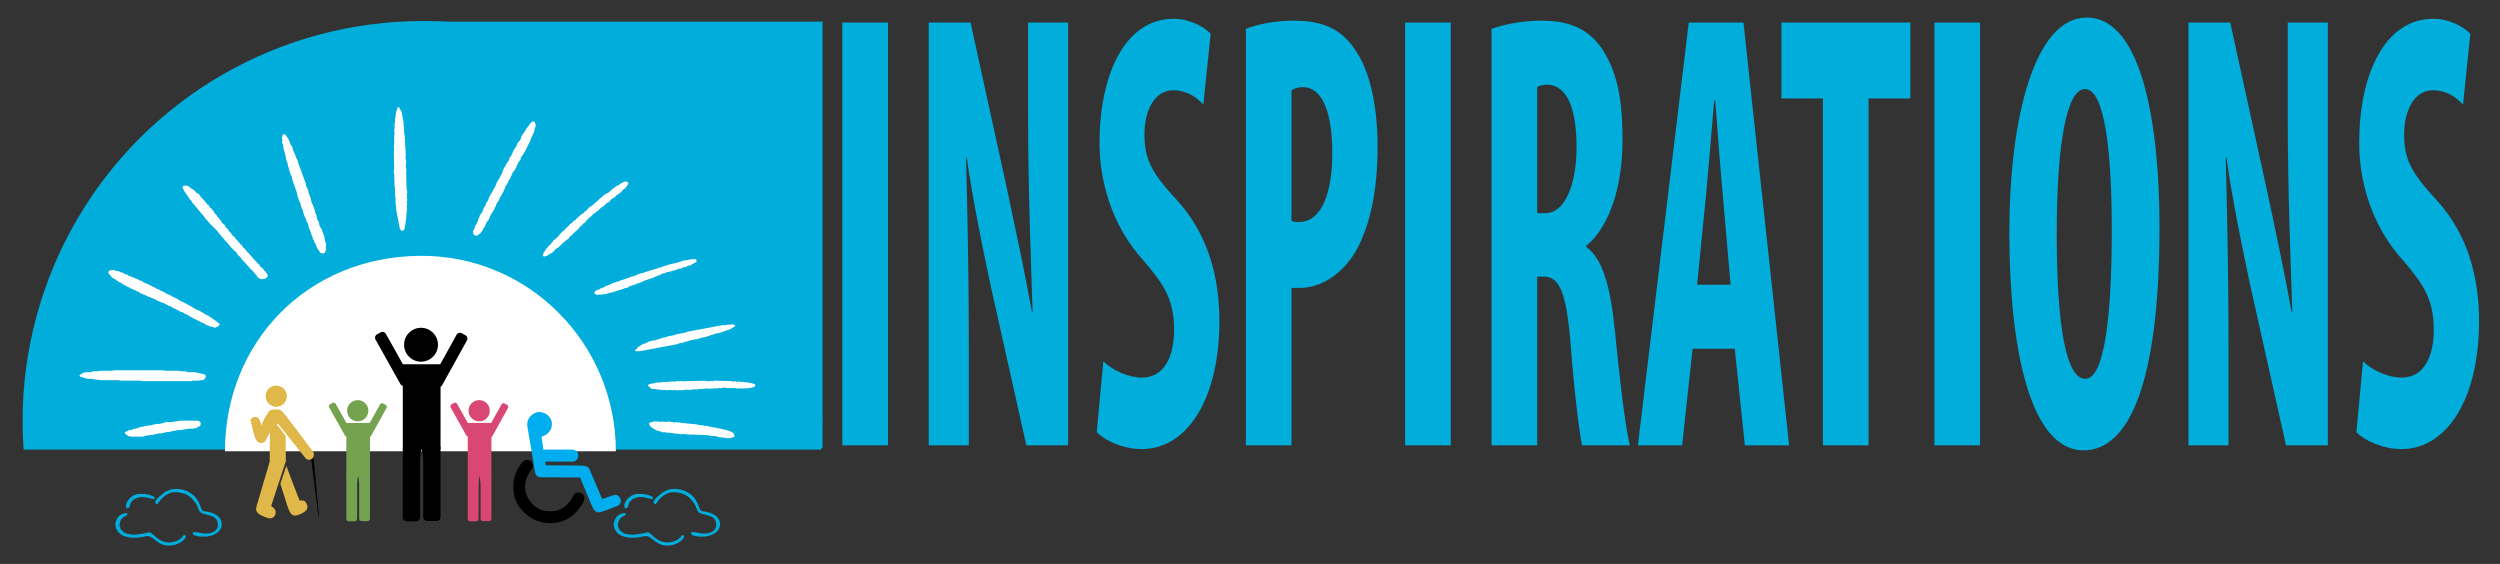 <?xml version="1.0" encoding="utf-8"?>
<!-- Generator: Adobe Illustrator 16.0.0, SVG Export Plug-In . SVG Version: 6.00 Build 0)  -->
<!DOCTYPE svg PUBLIC "-//W3C//DTD SVG 1.1//EN" "http://www.w3.org/Graphics/SVG/1.1/DTD/svg11.dtd">
<svg version="1.1" id="Layer_1" xmlns="http://www.w3.org/2000/svg" xmlns:xlink="http://www.w3.org/1999/xlink" x="0px" y="0px"
	 width="532px" height="120px" viewBox="0 0 532 120" enable-background="new 0 0 532 120" xml:space="preserve">
<rect x="0" y="0" width="532" height="120" fill="#333333" stroke="none"/>
<rect x="89.322" y="4.602" fill="#00ADDB" width="85.716" height="90.767"/>
<g>
	<g>
		<defs>
			<circle id="SVGID_1_" cx="89.88" cy="89.557" r="85.073"/>
		</defs>
		<clipPath id="SVGID_2_">
			<use xlink:href="#SVGID_1_"  overflow="visible"/>
		</clipPath>
		<g clip-path="url(#SVGID_2_)">
			<rect x="-5.674" y="-25.76" fill="#00ADDB" width="197.303" height="121.432"/>
		</g>
		<g clip-path="url(#SVGID_2_)">
			<polygon fill="#00ADDD" points="33.062,106.964 33.032,106.933 33.032,106.902 33.032,106.841 33.032,106.752 33.062,106.689 
				33.093,106.63 33.125,106.538 33.215,106.418 33.277,106.326 33.368,106.233 33.459,106.115 33.551,106.022 33.672,105.87 
				33.794,105.747 33.854,105.717 33.947,105.657 34.007,105.597 34.068,105.534 34.16,105.474 34.223,105.415 34.282,105.322 
				34.343,105.292 34.434,105.202 34.497,105.141 34.589,105.109 34.646,105.049 34.739,104.987 34.801,104.928 34.891,104.867 
				34.981,104.807 35.073,104.745 35.166,104.684 35.227,104.654 35.318,104.594 35.379,104.562 35.471,104.504 35.593,104.472 
				35.685,104.442 35.746,104.38 35.836,104.349 35.897,104.32 35.987,104.288 36.11,104.259 36.202,104.198 36.263,104.167 
				36.355,104.167 36.414,104.137 36.508,104.137 36.599,104.107 36.72,104.107 36.78,104.076 36.842,104.076 36.934,104.076 
				37.024,104.076 37.116,104.046 37.238,104.046 37.329,104.046 37.421,104.046 37.513,104.046 37.603,104.046 37.695,104.046 
				37.817,104.046 37.91,104.046 38,104.076 38.122,104.076 38.241,104.076 38.335,104.076 38.427,104.107 38.549,104.137 
				38.64,104.167 38.762,104.167 38.882,104.167 38.975,104.229 39.067,104.259 39.188,104.288 39.279,104.32 39.4,104.38 
				39.523,104.411 39.614,104.442 39.736,104.472 39.859,104.532 39.979,104.594 40.071,104.654 40.192,104.684 40.286,104.774 
				40.408,104.834 40.498,104.896 40.59,104.959 40.711,105.049 40.833,105.109 40.925,105.202 41.017,105.261 41.107,105.353 
				41.229,105.443 41.32,105.534 41.412,105.626 41.503,105.717 41.595,105.838 41.688,105.959 41.777,106.053 41.84,106.176 
				41.961,106.326 42.021,106.418 42.083,106.538 42.174,106.689 42.266,106.841 42.327,106.964 42.388,107.146 42.448,107.268 
				42.54,107.45 42.569,107.602 42.662,107.753 42.722,107.937 42.782,108.119 42.782,108.149 42.814,108.21 42.845,108.271 
				42.875,108.302 42.905,108.362 42.966,108.452 42.997,108.484 43.088,108.575 43.119,108.636 43.211,108.697 43.302,108.758 
				43.425,108.788 43.485,108.788 43.545,108.816 43.607,108.816 43.696,108.85 43.727,108.85 43.789,108.85 43.911,108.877 
				44.003,108.877 44.126,108.877 44.217,108.909 44.307,108.909 44.369,108.939 44.429,108.971 44.521,109 44.582,109 44.641,109 
				44.733,109 44.765,109.029 44.824,109.061 44.916,109.091 45.009,109.091 45.068,109.121 45.131,109.152 45.222,109.184 
				45.281,109.212 45.373,109.242 45.435,109.304 45.526,109.304 45.617,109.365 45.679,109.396 45.738,109.425 45.83,109.486 
				45.893,109.516 45.952,109.576 46.044,109.608 46.104,109.638 46.167,109.699 46.258,109.76 46.318,109.79 46.35,109.851 
				46.439,109.913 46.502,109.973 46.563,110.002 46.621,110.094 46.684,110.155 46.745,110.215 46.775,110.275 46.836,110.336 
				46.867,110.428 46.897,110.521 46.927,110.581 46.99,110.642 46.99,110.732 47.051,110.823 47.08,110.915 47.08,111.006 
				47.109,111.067 47.141,111.187 47.173,111.249 47.173,111.371 47.173,111.461 47.173,111.582 47.173,111.674 47.173,111.767 
				47.173,111.855 47.141,111.947 47.109,112.069 47.08,112.16 47.08,112.251 47.051,112.343 46.99,112.403 46.959,112.495 
				46.897,112.556 46.867,112.678 46.806,112.738 46.775,112.828 46.715,112.891 46.652,112.98 46.563,113.043 46.502,113.104 
				46.439,113.193 46.35,113.256 46.258,113.314 46.195,113.376 46.136,113.438 46.044,113.498 45.952,113.528 45.86,113.589 
				45.771,113.649 45.679,113.681 45.556,113.742 45.465,113.803 45.373,113.831 45.281,113.893 45.16,113.893 45.039,113.954 
				44.916,113.983 44.824,114.014 44.733,114.014 44.613,114.075 44.49,114.106 44.4,114.106 44.246,114.106 44.154,114.137 
				44.003,114.167 43.911,114.195 43.789,114.195 43.667,114.195 43.545,114.195 43.425,114.195 43.271,114.195 43.18,114.195 
				43.027,114.195 42.905,114.195 42.782,114.195 42.662,114.195 42.54,114.167 42.418,114.167 42.295,114.137 42.174,114.106 
				42.052,114.106 41.961,114.075 41.809,114.014 41.688,114.014 41.564,113.983 41.474,113.954 41.412,113.922 41.32,113.893 
				41.262,113.831 41.2,113.803 41.076,113.649 41.017,113.528 40.986,113.467 41.017,113.406 41.017,113.345 41.046,113.314 
				41.107,113.283 41.229,113.256 41.262,113.225 41.32,113.225 41.412,113.225 41.503,113.256 41.564,113.256 41.657,113.256 
				41.747,113.256 41.868,113.283 41.961,113.283 42.052,113.283 42.174,113.314 42.327,113.345 42.418,113.376 42.569,113.376 
				42.6,113.376 42.662,113.406 42.722,113.406 42.782,113.438 42.875,113.438 42.937,113.467 42.997,113.467 43.088,113.467 
				43.119,113.467 43.18,113.498 43.271,113.498 43.332,113.528 43.394,113.528 43.485,113.528 43.545,113.528 43.607,113.528 
				43.696,113.528 43.727,113.528 43.789,113.528 43.882,113.528 43.941,113.528 44.003,113.528 44.094,113.528 44.154,113.528 
				44.217,113.528 44.307,113.528 44.369,113.498 44.429,113.498 44.521,113.498 44.582,113.467 44.641,113.467 44.733,113.467 
				44.765,113.438 44.824,113.406 44.916,113.376 44.978,113.376 45.039,113.345 45.131,113.314 45.191,113.283 45.222,113.283 
				45.314,113.225 45.373,113.193 45.435,113.164 45.526,113.133 45.647,113.043 45.738,112.98 45.86,112.891 45.952,112.768 
				46.013,112.678 46.104,112.556 46.167,112.466 46.228,112.373 46.258,112.251 46.318,112.16 46.35,112.04 46.35,111.917 
				46.35,111.828 46.35,111.705 46.35,111.582 46.35,111.461 46.35,111.341 46.35,111.249 46.288,111.127 46.258,111.036 
				46.228,110.944 46.195,110.823 46.167,110.732 46.104,110.642 46.044,110.521 45.952,110.459 45.893,110.37 45.86,110.307 
				45.771,110.215 45.711,110.155 45.647,110.124 45.556,110.063 45.465,110.002 45.373,109.973 45.281,109.913 45.222,109.913 
				45.131,109.851 45.039,109.79 44.916,109.79 44.824,109.76 44.733,109.699 44.613,109.699 44.521,109.638 44.429,109.608 
				44.307,109.608 44.217,109.576 44.126,109.548 44.034,109.516 43.941,109.486 43.819,109.486 43.727,109.456 43.667,109.425 
				43.545,109.396 43.453,109.365 43.363,109.333 43.271,109.304 43.18,109.304 43.119,109.273 43.058,109.212 42.966,109.184 
				42.905,109.184 42.845,109.152 42.782,109.091 42.752,109.091 42.662,109 42.569,108.909 42.479,108.816 42.418,108.697 
				42.388,108.636 42.356,108.575 42.327,108.484 42.266,108.452 42.266,108.362 42.235,108.271 42.174,108.21 42.145,108.149 
				42.114,108.057 42.083,107.966 42.052,107.904 42.021,107.815 41.991,107.725 41.961,107.662 41.931,107.541 41.868,107.481 
				41.84,107.389 41.777,107.328 41.747,107.237 41.688,107.146 41.624,107.087 41.564,106.993 41.534,106.933 41.474,106.841 
				41.412,106.752 41.32,106.689 41.262,106.63 41.2,106.538 41.107,106.418 41.017,106.326 40.957,106.233 40.894,106.176 
				40.803,106.082 40.711,105.991 40.618,105.901 40.528,105.809 40.408,105.717 40.316,105.657 40.192,105.565 40.071,105.505 
				40.012,105.443 39.918,105.415 39.889,105.353 39.798,105.292 39.706,105.292 39.646,105.231 39.584,105.202 39.494,105.17 
				39.4,105.141 39.341,105.109 39.249,105.079 39.159,105.049 39.067,105.02 38.975,104.987 38.882,104.987 38.793,104.959 
				38.669,104.896 38.58,104.896 38.457,104.867 38.366,104.867 38.241,104.834 38.151,104.807 38.062,104.774 37.938,104.774 
				37.817,104.774 37.664,104.774 37.542,104.745 37.421,104.745 37.268,104.745 37.147,104.745 37.024,104.745 36.874,104.745 
				36.78,104.774 36.69,104.774 36.599,104.774 36.508,104.834 36.385,104.867 36.293,104.896 36.202,104.896 36.141,104.959 
				36.051,104.987 35.959,105.02 35.867,105.049 35.776,105.109 35.714,105.109 35.653,105.17 35.593,105.202 35.502,105.261 
				35.41,105.292 35.349,105.322 35.287,105.382 35.227,105.415 35.166,105.474 35.073,105.534 35.012,105.597 34.955,105.626 
				34.831,105.717 34.71,105.809 34.616,105.93 34.497,106.053 34.403,106.143 34.282,106.233 34.191,106.326 34.13,106.418 
				34.04,106.538 33.979,106.63 33.915,106.72 33.854,106.813 33.794,106.874 33.734,106.933 33.672,107.026 33.642,107.087 
				33.583,107.177 33.551,107.237 33.459,107.268 33.368,107.268 33.308,107.237 33.215,107.177 33.154,107.116 33.125,107.054 
				33.062,106.993 			"/>
			<polygon fill="#00ADDD" points="32.758,106.173 32.82,106.114 32.912,106.022 32.912,105.991 32.94,105.899 32.912,105.838 
				32.881,105.778 32.82,105.749 32.788,105.717 32.698,105.689 32.637,105.657 32.605,105.597 32.546,105.597 32.483,105.565 
				32.424,105.536 32.331,105.505 32.271,105.476 32.181,105.444 32.089,105.414 31.997,105.384 31.874,105.353 31.783,105.292 
				31.662,105.292 31.54,105.263 31.418,105.233 31.297,105.201 31.175,105.201 31.114,105.171 31.053,105.171 30.962,105.141 
				30.899,105.141 30.867,105.11 30.777,105.11 30.717,105.11 30.654,105.11 30.565,105.11 30.503,105.11 30.441,105.11 
				30.382,105.11 30.32,105.11 30.262,105.11 30.167,105.11 30.107,105.11 30.048,105.11 29.955,105.11 29.895,105.11 
				29.832,105.11 29.742,105.11 29.681,105.11 29.621,105.11 29.528,105.11 29.467,105.11 29.407,105.11 29.346,105.11 
				29.285,105.141 29.223,105.141 29.133,105.171 29.071,105.201 29.011,105.201 28.948,105.233 28.889,105.263 28.798,105.263 
				28.734,105.292 28.615,105.324 28.492,105.414 28.4,105.444 28.279,105.505 28.189,105.597 28.099,105.657 27.976,105.717 
				27.883,105.778 27.791,105.838 27.701,105.931 27.609,106.022 27.548,106.114 27.485,106.204 27.396,106.264 27.334,106.357 
				27.273,106.448 27.182,106.538 27.152,106.632 27.091,106.722 27.061,106.782 26.999,106.873 26.969,106.962 26.939,107.055 
				26.909,107.147 26.848,107.237 26.848,107.33 26.848,107.388 26.815,107.481 26.815,107.541 26.815,107.662 26.815,107.693 
				26.815,107.755 26.815,107.845 26.848,107.875 26.848,107.968 26.909,108.06 26.939,108.119 26.999,108.179 27.061,108.179 
				27.152,108.179 27.213,108.179 27.273,108.119 27.364,108.06 27.427,108.028 27.485,107.936 27.579,107.845 27.579,107.785 
				27.609,107.722 27.639,107.662 27.669,107.602 27.669,107.541 27.669,107.45 27.701,107.388 27.73,107.33 27.761,107.237 
				27.761,107.175 27.791,107.115 27.821,107.055 27.883,106.997 27.883,106.933 27.943,106.843 27.976,106.812 28.099,106.691 
				28.189,106.57 28.247,106.508 28.311,106.448 28.37,106.387 28.431,106.326 28.492,106.297 28.584,106.235 28.645,106.204 
				28.734,106.144 28.798,106.114 28.918,106.051 29.011,106.022 29.133,105.991 29.223,105.931 29.315,105.899 29.438,105.899 
				29.558,105.872 29.681,105.809 29.832,105.809 29.864,105.809 29.924,105.778 29.985,105.778 30.048,105.778 30.138,105.778 
				30.199,105.778 30.262,105.778 30.32,105.778 30.382,105.778 30.441,105.778 30.503,105.809 30.565,105.809 30.654,105.809 
				30.687,105.809 30.75,105.809 30.84,105.809 30.899,105.809 30.962,105.809 31.021,105.838 31.081,105.872 31.205,105.872 
				31.327,105.899 31.449,105.899 31.568,105.961 31.662,105.991 31.783,106.022 31.874,106.022 31.967,106.051 32.057,106.084 
				32.149,106.114 32.241,106.114 32.331,106.144 32.394,106.144 32.483,106.173 32.516,106.173 32.605,106.173 32.698,106.173 			
				"/>
			<polygon fill="#00ADDD" points="26.848,109.182 26.756,109.182 26.693,109.182 26.634,109.182 26.541,109.214 26.449,109.214 
				26.359,109.275 26.237,109.304 26.146,109.365 26.057,109.365 25.994,109.395 25.935,109.395 25.874,109.455 25.781,109.486 
				25.659,109.579 25.567,109.608 25.477,109.7 25.385,109.76 25.322,109.851 25.231,109.913 25.141,110.002 25.109,110.126 
				25.02,110.184 24.957,110.275 24.896,110.365 24.864,110.49 24.807,110.578 24.775,110.673 24.714,110.762 24.714,110.853 
				24.683,110.944 24.622,111.037 24.593,111.157 24.593,111.249 24.593,111.341 24.562,111.432 24.562,111.523 24.562,111.613 
				24.562,111.707 24.562,111.797 24.593,111.859 24.593,111.949 24.593,112.009 24.593,112.069 24.622,112.16 24.655,112.222 
				24.683,112.312 24.714,112.374 24.714,112.464 24.775,112.556 24.807,112.647 24.835,112.708 24.896,112.799 24.927,112.891 
				25.02,112.98 25.08,113.072 25.109,113.164 25.201,113.256 25.293,113.345 25.354,113.437 25.444,113.498 25.567,113.591 
				25.659,113.681 25.751,113.743 25.901,113.801 25.935,113.86 26.025,113.893 26.087,113.922 26.146,113.984 26.237,114.016 
				26.299,114.016 26.359,114.045 26.449,114.077 26.541,114.106 26.634,114.135 26.693,114.167 26.786,114.195 26.876,114.195 
				26.969,114.227 27.061,114.258 27.182,114.289 27.275,114.317 27.365,114.317 27.487,114.348 27.607,114.379 27.698,114.379 
				27.791,114.379 27.913,114.41 28.004,114.41 28.097,114.41 28.219,114.41 28.31,114.41 28.402,114.41 28.492,114.41 
				28.614,114.41 28.677,114.41 28.797,114.41 28.858,114.41 28.95,114.41 29.042,114.41 29.133,114.41 29.223,114.41 
				29.284,114.41 29.344,114.41 29.438,114.41 29.527,114.379 29.589,114.379 29.651,114.348 29.742,114.348 29.832,114.317 
				29.864,114.317 29.926,114.317 30.017,114.317 30.076,114.317 30.14,114.289 30.229,114.289 30.29,114.289 30.412,114.227 
				30.533,114.195 30.654,114.195 30.748,114.167 30.869,114.135 30.961,114.135 31.081,114.106 31.173,114.106 31.266,114.106 
				31.389,114.106 31.479,114.106 31.54,114.106 31.633,114.106 31.724,114.106 31.783,114.135 31.875,114.195 31.966,114.195 
				32.026,114.227 32.089,114.289 32.208,114.348 32.301,114.379 32.394,114.441 32.454,114.501 32.575,114.564 32.636,114.622 
				32.728,114.714 32.82,114.775 32.912,114.835 33.032,114.927 33.125,114.989 33.215,115.079 33.335,115.141 33.43,115.231 
				33.52,115.293 33.641,115.354 33.734,115.444 33.824,115.504 33.947,115.565 34.068,115.627 34.191,115.717 34.283,115.745 
				34.403,115.807 34.526,115.836 34.647,115.898 34.77,115.961 34.891,115.961 35.014,116.019 35.135,116.051 35.257,116.051 
				35.379,116.051 35.471,116.08 35.623,116.08 35.685,116.08 35.714,116.08 35.776,116.08 35.867,116.08 35.928,116.08 
				35.987,116.08 36.049,116.08 36.11,116.111 36.231,116.08 36.354,116.08 36.414,116.051 36.506,116.051 36.567,116.051 
				36.628,116.051 36.688,116.051 36.749,116.051 36.811,116.019 36.874,116.019 36.934,115.99 37.024,115.99 37.086,115.961 
				37.147,115.961 37.268,115.928 37.393,115.869 37.421,115.836 37.511,115.836 37.572,115.807 37.634,115.778 37.755,115.745 
				37.878,115.686 37.938,115.655 38,115.627 38.062,115.627 38.151,115.594 38.241,115.504 38.367,115.444 38.488,115.354 
				38.609,115.293 38.731,115.2 38.854,115.141 38.944,115.019 39.065,114.927 39.156,114.835 39.249,114.714 39.311,114.622 
				39.371,114.564 39.432,114.501 39.461,114.41 39.494,114.348 39.523,114.317 39.555,114.195 39.555,114.106 39.523,114.045 
				39.494,114.016 39.432,113.954 39.371,113.922 39.311,113.893 39.249,113.893 39.156,113.893 39.095,113.893 39.065,113.893 
				39.065,113.922 38.975,114.016 38.912,114.106 38.882,114.167 38.822,114.227 38.762,114.317 38.672,114.379 38.609,114.441 
				38.52,114.501 38.427,114.622 38.367,114.682 38.241,114.744 38.151,114.835 38,114.896 37.878,114.956 37.815,114.989 
				37.755,115.019 37.692,115.048 37.634,115.108 37.541,115.141 37.451,115.141 37.393,115.17 37.33,115.231 37.238,115.231 
				37.147,115.262 37.086,115.262 36.996,115.321 36.903,115.321 36.811,115.321 36.719,115.354 36.628,115.383 36.535,115.383 
				36.446,115.383 36.354,115.413 36.262,115.413 36.171,115.413 36.049,115.444 35.959,115.444 35.837,115.444 35.714,115.444 
				35.623,115.413 35.502,115.413 35.41,115.383 35.288,115.354 35.196,115.321 35.104,115.321 35.014,115.293 34.922,115.262 
				34.799,115.231 34.707,115.2 34.647,115.17 34.557,115.141 34.467,115.108 34.344,115.079 34.283,115.019 34.191,114.989 
				34.13,114.927 34.04,114.896 33.947,114.835 33.887,114.806 33.794,114.744 33.734,114.714 33.641,114.654 33.583,114.622 
				33.52,114.564 33.458,114.501 33.4,114.441 33.335,114.41 33.245,114.348 33.187,114.317 33.125,114.258 33.063,114.195 
				33.005,114.135 32.942,114.077 32.882,114.016 32.758,113.922 32.667,113.833 32.575,113.743 32.454,113.649 32.361,113.591 
				32.271,113.498 32.181,113.437 32.089,113.378 31.995,113.315 31.935,113.286 31.875,113.286 31.783,113.256 31.724,113.256 
				31.662,113.286 31.571,113.286 31.479,113.315 31.389,113.345 31.266,113.378 31.204,113.378 31.144,113.408 31.081,113.408 
				30.991,113.437 30.93,113.468 30.869,113.468 30.776,113.498 30.717,113.498 30.627,113.531 30.533,113.531 30.441,113.531 
				30.352,113.56 30.259,113.591 30.169,113.591 30.076,113.591 29.986,113.621 29.864,113.649 29.802,113.649 29.681,113.681 
				29.589,113.681 29.497,113.681 29.375,113.71 29.284,113.71 29.192,113.743 29.07,113.743 28.979,113.743 28.858,113.743 
				28.769,113.771 28.677,113.771 28.555,113.771 28.463,113.771 28.34,113.771 28.247,113.743 28.157,113.743 28.035,113.743 
				27.943,113.743 27.821,113.71 27.73,113.71 27.641,113.681 27.551,113.681 27.428,113.681 27.335,113.649 27.245,113.621 
				27.153,113.591 27.061,113.591 26.969,113.56 26.876,113.531 26.786,113.498 26.693,113.468 26.634,113.408 26.541,113.378 
				26.481,113.345 26.389,113.286 26.329,113.225 26.237,113.195 26.207,113.133 26.146,113.072 26.057,113.012 26.025,112.951 
				25.935,112.891 25.842,112.768 25.751,112.68 25.72,112.586 25.659,112.524 25.629,112.464 25.629,112.403 25.597,112.343 
				25.567,112.25 25.536,112.222 25.536,112.16 25.507,112.069 25.507,112.009 25.477,111.949 25.477,111.886 25.444,111.826 
				25.444,111.766 25.444,111.707 25.444,111.645 25.444,111.554 25.444,111.495 25.444,111.432 25.477,111.371 25.507,111.249 
				25.536,111.127 25.567,111.037 25.597,110.915 25.659,110.792 25.72,110.673 25.781,110.578 25.842,110.49 25.935,110.365 
				26.025,110.307 26.087,110.184 26.178,110.126 26.269,110.033 26.359,110.002 26.449,109.913 26.573,109.883 26.663,109.822 
				26.786,109.791 26.848,109.731 26.938,109.7 26.969,109.64 27.061,109.579 27.061,109.519 27.122,109.455 27.122,109.395 
				27.122,109.335 27.061,109.275 27.03,109.214 26.938,109.182 			"/>
			<polygon fill="#00ADDD" points="139.108,106.964 139.077,106.933 139.077,106.902 139.077,106.841 139.077,106.752 
				139.108,106.689 139.136,106.63 139.17,106.538 139.258,106.418 139.32,106.326 139.412,106.233 139.503,106.115 
				139.596,106.022 139.716,105.87 139.84,105.747 139.899,105.717 139.99,105.657 140.052,105.597 140.114,105.534 
				140.203,105.474 140.266,105.415 140.326,105.322 140.387,105.292 140.479,105.202 140.539,105.141 140.632,105.109 
				140.69,105.049 140.782,104.987 140.845,104.928 140.937,104.867 141.026,104.807 141.118,104.745 141.211,104.684 
				141.271,104.654 141.361,104.594 141.424,104.562 141.516,104.504 141.636,104.472 141.727,104.442 141.79,104.38 
				141.878,104.349 141.941,104.32 142.032,104.288 142.154,104.259 142.244,104.198 142.307,104.167 142.398,104.167 
				142.457,104.137 142.551,104.137 142.642,104.107 142.764,104.107 142.823,104.076 142.886,104.076 142.978,104.076 
				143.07,104.076 143.16,104.046 143.281,104.046 143.372,104.046 143.464,104.046 143.557,104.046 143.648,104.046 
				143.739,104.046 143.86,104.046 143.953,104.046 144.044,104.076 144.167,104.076 144.289,104.076 144.38,104.076 
				144.472,104.107 144.593,104.137 144.684,104.167 144.806,104.167 144.926,104.167 145.018,104.229 145.109,104.259 
				145.232,104.288 145.323,104.32 145.445,104.38 145.567,104.411 145.659,104.442 145.782,104.472 145.903,104.532 
				146.025,104.594 146.115,104.654 146.239,104.684 146.33,104.774 146.451,104.834 146.543,104.896 146.634,104.959 
				146.755,105.049 146.877,105.109 146.969,105.202 147.06,105.261 147.151,105.353 147.275,105.443 147.367,105.534 
				147.456,105.626 147.547,105.717 147.638,105.838 147.731,105.959 147.822,106.053 147.883,106.176 148.007,106.326 
				148.066,106.418 148.125,106.538 148.218,106.689 148.309,106.841 148.371,106.964 148.431,107.146 148.491,107.268 
				148.584,107.45 148.612,107.602 148.706,107.753 148.767,107.937 148.828,108.119 148.828,108.149 148.858,108.21 
				148.891,108.271 148.919,108.302 148.95,108.362 149.009,108.452 149.042,108.484 149.131,108.575 149.162,108.636 
				149.256,108.697 149.346,108.758 149.469,108.788 149.53,108.788 149.592,108.816 149.65,108.816 149.741,108.85 149.771,108.85 
				149.833,108.85 149.957,108.877 150.048,108.877 150.17,108.877 150.262,108.909 150.35,108.909 150.413,108.939 
				150.474,108.971 150.566,109 150.625,109 150.688,109 150.778,109 150.811,109.029 150.87,109.061 150.962,109.091 
				151.054,109.091 151.114,109.121 151.175,109.152 151.266,109.184 151.324,109.212 151.418,109.242 151.479,109.304 
				151.569,109.304 151.661,109.365 151.724,109.396 151.782,109.425 151.874,109.486 151.936,109.516 151.997,109.576 
				152.091,109.608 152.148,109.638 152.21,109.699 152.302,109.76 152.36,109.79 152.395,109.851 152.484,109.913 152.546,109.973 
				152.604,110.002 152.667,110.094 152.727,110.155 152.789,110.215 152.82,110.275 152.881,110.336 152.911,110.428 
				152.94,110.521 152.971,110.581 153.033,110.642 153.033,110.732 153.094,110.823 153.123,110.915 153.123,111.006 
				153.153,111.067 153.187,111.187 153.215,111.249 153.215,111.371 153.215,111.461 153.215,111.582 153.215,111.674 
				153.215,111.767 153.215,111.855 153.187,111.947 153.153,112.069 153.123,112.16 153.123,112.251 153.094,112.343 
				153.033,112.403 153.003,112.495 152.94,112.556 152.911,112.678 152.849,112.738 152.82,112.828 152.759,112.891 
				152.696,112.98 152.604,113.043 152.546,113.104 152.484,113.193 152.395,113.256 152.302,113.314 152.241,113.376 
				152.18,113.438 152.091,113.498 151.997,113.528 151.905,113.589 151.815,113.649 151.724,113.681 151.602,113.742 
				151.51,113.803 151.418,113.831 151.324,113.893 151.205,113.893 151.082,113.954 150.962,113.983 150.87,114.014 
				150.778,114.014 150.658,114.075 150.533,114.106 150.443,114.106 150.291,114.106 150.199,114.137 150.048,114.167 
				149.957,114.195 149.833,114.195 149.712,114.195 149.592,114.195 149.469,114.195 149.316,114.195 149.226,114.195 
				149.071,114.195 148.95,114.195 148.828,114.195 148.706,114.195 148.584,114.167 148.463,114.167 148.34,114.137 
				148.218,114.106 148.097,114.106 148.007,114.075 147.853,114.014 147.731,114.014 147.609,113.983 147.519,113.954 
				147.456,113.922 147.367,113.893 147.303,113.831 147.244,113.803 147.121,113.649 147.06,113.528 147.03,113.467 
				147.06,113.406 147.06,113.345 147.09,113.314 147.151,113.283 147.275,113.256 147.303,113.225 147.367,113.225 
				147.456,113.225 147.547,113.256 147.609,113.256 147.7,113.256 147.792,113.256 147.913,113.283 148.007,113.283 
				148.097,113.283 148.218,113.314 148.371,113.345 148.463,113.376 148.612,113.376 148.644,113.376 148.706,113.406 
				148.767,113.406 148.828,113.438 148.919,113.438 148.981,113.467 149.042,113.467 149.131,113.467 149.162,113.467 
				149.226,113.498 149.316,113.498 149.375,113.528 149.438,113.528 149.53,113.528 149.592,113.528 149.65,113.528 
				149.741,113.528 149.771,113.528 149.833,113.528 149.925,113.528 149.986,113.528 150.048,113.528 150.138,113.528 
				150.199,113.528 150.262,113.528 150.35,113.528 150.413,113.498 150.474,113.498 150.566,113.498 150.625,113.467 
				150.688,113.467 150.778,113.467 150.811,113.438 150.87,113.406 150.962,113.376 151.021,113.376 151.082,113.345 
				151.175,113.314 151.235,113.283 151.266,113.283 151.357,113.225 151.418,113.193 151.479,113.164 151.569,113.133 
				151.692,113.043 151.782,112.98 151.905,112.891 151.997,112.768 152.058,112.678 152.148,112.556 152.21,112.466 
				152.271,112.373 152.302,112.251 152.36,112.16 152.395,112.04 152.395,111.917 152.395,111.828 152.395,111.705 
				152.395,111.582 152.395,111.461 152.395,111.341 152.395,111.249 152.332,111.127 152.302,111.036 152.271,110.944 
				152.241,110.823 152.21,110.732 152.148,110.642 152.091,110.521 151.997,110.459 151.936,110.37 151.905,110.307 
				151.815,110.215 151.753,110.155 151.692,110.124 151.602,110.063 151.51,110.002 151.418,109.973 151.324,109.913 
				151.266,109.913 151.175,109.851 151.082,109.79 150.962,109.79 150.87,109.76 150.778,109.699 150.658,109.699 150.566,109.638 
				150.474,109.608 150.35,109.608 150.262,109.576 150.17,109.548 150.078,109.516 149.986,109.486 149.861,109.486 
				149.771,109.456 149.712,109.425 149.592,109.396 149.499,109.365 149.406,109.333 149.316,109.304 149.226,109.304 
				149.162,109.273 149.1,109.212 149.009,109.184 148.95,109.184 148.891,109.152 148.828,109.091 148.799,109.091 148.706,109 
				148.612,108.909 148.524,108.816 148.463,108.697 148.431,108.636 148.399,108.575 148.371,108.484 148.309,108.452 
				148.309,108.362 148.279,108.271 148.218,108.21 148.188,108.149 148.157,108.057 148.125,107.966 148.097,107.904 
				148.066,107.815 148.033,107.725 148.007,107.662 147.976,107.541 147.913,107.481 147.883,107.389 147.822,107.328 
				147.792,107.237 147.731,107.146 147.669,107.087 147.609,106.993 147.577,106.933 147.519,106.841 147.456,106.752 
				147.367,106.689 147.303,106.63 147.244,106.538 147.151,106.418 147.06,106.326 147,106.233 146.938,106.176 146.846,106.082 
				146.755,105.991 146.664,105.901 146.572,105.809 146.451,105.717 146.359,105.657 146.239,105.565 146.115,105.505 
				146.055,105.443 145.964,105.415 145.932,105.353 145.841,105.292 145.751,105.292 145.688,105.231 145.629,105.202 
				145.539,105.17 145.445,105.141 145.385,105.109 145.292,105.079 145.203,105.049 145.109,105.02 145.018,104.987 
				144.926,104.987 144.835,104.959 144.714,104.896 144.623,104.896 144.502,104.867 144.41,104.867 144.289,104.834 
				144.197,104.807 144.104,104.774 143.984,104.774 143.86,104.774 143.71,104.774 143.585,104.745 143.464,104.745 
				143.31,104.745 143.189,104.745 143.07,104.745 142.916,104.745 142.823,104.774 142.735,104.774 142.642,104.774 
				142.551,104.834 142.43,104.867 142.336,104.896 142.244,104.896 142.187,104.959 142.094,104.987 142.003,105.02 
				141.91,105.049 141.819,105.109 141.757,105.109 141.698,105.17 141.636,105.202 141.544,105.261 141.455,105.292 
				141.393,105.322 141.331,105.382 141.271,105.415 141.211,105.474 141.118,105.534 141.058,105.597 140.998,105.626 
				140.876,105.717 140.753,105.809 140.662,105.93 140.539,106.053 140.449,106.143 140.326,106.233 140.233,106.326 
				140.174,106.418 140.082,106.538 140.023,106.63 139.958,106.72 139.899,106.813 139.84,106.874 139.777,106.933 
				139.716,107.026 139.688,107.087 139.626,107.177 139.596,107.237 139.503,107.268 139.412,107.268 139.352,107.237 
				139.258,107.177 139.199,107.116 139.17,107.054 139.108,106.993 			"/>
			<polygon fill="#00ADDD" points="138.803,106.173 138.866,106.114 138.956,106.022 138.956,105.991 138.985,105.899 
				138.956,105.838 138.925,105.778 138.866,105.749 138.833,105.717 138.741,105.689 138.681,105.657 138.649,105.597 
				138.588,105.597 138.528,105.565 138.467,105.536 138.378,105.505 138.316,105.476 138.225,105.444 138.134,105.414 
				138.041,105.384 137.919,105.353 137.826,105.292 137.706,105.292 137.583,105.263 137.463,105.233 137.338,105.201 
				137.219,105.201 137.156,105.171 137.097,105.171 137.005,105.141 136.943,105.141 136.912,105.11 136.82,105.11 136.763,105.11 
				136.7,105.11 136.608,105.11 136.546,105.11 136.488,105.11 136.426,105.11 136.363,105.11 136.305,105.11 136.213,105.11 
				136.151,105.11 136.093,105.11 136.001,105.11 135.938,105.11 135.876,105.11 135.788,105.11 135.726,105.11 135.663,105.11 
				135.572,105.11 135.513,105.11 135.45,105.11 135.389,105.11 135.329,105.141 135.268,105.141 135.176,105.171 135.114,105.201 
				135.056,105.201 134.993,105.233 134.932,105.263 134.841,105.263 134.78,105.292 134.657,105.324 134.539,105.414 
				134.444,105.444 134.322,105.505 134.231,105.597 134.142,105.657 134.019,105.717 133.927,105.778 133.835,105.838 
				133.744,105.931 133.654,106.022 133.591,106.114 133.531,106.204 133.439,106.264 133.378,106.357 133.318,106.448 
				133.227,106.538 133.196,106.632 133.136,106.722 133.105,106.782 133.044,106.873 133.014,106.962 132.982,107.055 
				132.952,107.147 132.892,107.237 132.892,107.33 132.892,107.388 132.859,107.481 132.859,107.541 132.859,107.662 
				132.859,107.693 132.859,107.755 132.859,107.845 132.892,107.875 132.892,107.968 132.952,108.06 132.982,108.119 
				133.044,108.179 133.105,108.179 133.196,108.179 133.257,108.179 133.318,108.119 133.41,108.06 133.469,108.028 
				133.531,107.936 133.621,107.845 133.621,107.785 133.654,107.722 133.684,107.662 133.713,107.602 133.713,107.541 
				133.713,107.45 133.744,107.388 133.776,107.33 133.806,107.237 133.806,107.175 133.835,107.115 133.865,107.055 
				133.927,106.997 133.927,106.933 133.988,106.843 134.019,106.812 134.142,106.691 134.231,106.57 134.293,106.508 
				134.354,106.448 134.413,106.387 134.476,106.326 134.539,106.297 134.626,106.235 134.689,106.204 134.78,106.144 
				134.841,106.114 134.964,106.051 135.056,106.022 135.176,105.991 135.268,105.931 135.359,105.899 135.482,105.899 
				135.602,105.872 135.726,105.809 135.876,105.809 135.907,105.809 135.97,105.778 136.029,105.778 136.093,105.778 
				136.18,105.778 136.244,105.778 136.305,105.778 136.363,105.778 136.426,105.778 136.488,105.778 136.546,105.809 
				136.608,105.809 136.7,105.809 136.731,105.809 136.792,105.809 136.883,105.809 136.943,105.809 137.005,105.809 
				137.066,105.838 137.126,105.872 137.249,105.872 137.371,105.899 137.493,105.899 137.614,105.961 137.706,105.991 
				137.826,106.022 137.919,106.022 138.012,106.051 138.101,106.084 138.193,106.114 138.285,106.114 138.378,106.144 
				138.437,106.144 138.528,106.173 138.558,106.173 138.649,106.173 138.741,106.173 			"/>
			<polygon fill="#00ADDD" points="132.893,109.182 132.8,109.182 132.739,109.182 132.678,109.182 132.588,109.214 
				132.493,109.214 132.402,109.275 132.281,109.304 132.19,109.365 132.1,109.365 132.038,109.395 131.979,109.395 
				131.919,109.455 131.825,109.486 131.702,109.579 131.612,109.608 131.519,109.7 131.428,109.76 131.369,109.851 
				131.275,109.913 131.184,110.002 131.153,110.126 131.062,110.184 131.001,110.275 130.939,110.365 130.908,110.49 
				130.849,110.578 130.819,110.673 130.757,110.762 130.757,110.853 130.727,110.944 130.665,111.037 130.636,111.157 
				130.636,111.249 130.636,111.341 130.607,111.432 130.607,111.523 130.607,111.613 130.607,111.707 130.607,111.797 
				130.636,111.859 130.636,111.949 130.636,112.009 130.636,112.069 130.665,112.16 130.699,112.222 130.727,112.312 
				130.757,112.374 130.757,112.464 130.819,112.556 130.849,112.647 130.879,112.708 130.939,112.799 130.971,112.891 
				131.062,112.98 131.123,113.072 131.153,113.164 131.248,113.256 131.338,113.345 131.398,113.437 131.487,113.498 
				131.612,113.591 131.702,113.681 131.793,113.743 131.944,113.801 131.979,113.86 132.069,113.893 132.13,113.922 
				132.19,113.984 132.281,114.016 132.344,114.016 132.402,114.045 132.493,114.077 132.588,114.106 132.678,114.135 
				132.739,114.167 132.831,114.195 132.922,114.195 133.013,114.227 133.105,114.258 133.227,114.289 133.318,114.317 
				133.41,114.317 133.531,114.348 133.652,114.379 133.744,114.379 133.835,114.379 133.955,114.41 134.047,114.41 134.142,114.41 
				134.264,114.41 134.355,114.41 134.447,114.41 134.536,114.41 134.66,114.41 134.721,114.41 134.841,114.41 134.903,114.41 
				134.993,114.41 135.085,114.41 135.176,114.41 135.268,114.41 135.329,114.41 135.39,114.41 135.48,114.41 135.572,114.379 
				135.635,114.379 135.695,114.348 135.785,114.348 135.876,114.317 135.909,114.317 135.968,114.317 136.06,114.317 
				136.121,114.317 136.184,114.289 136.275,114.289 136.334,114.289 136.458,114.227 136.577,114.195 136.699,114.195 
				136.791,114.167 136.915,114.135 137.006,114.135 137.127,114.106 137.221,114.106 137.309,114.106 137.434,114.106 
				137.524,114.106 137.583,114.106 137.674,114.106 137.767,114.106 137.826,114.135 137.921,114.195 138.009,114.195 
				138.071,114.227 138.134,114.289 138.255,114.348 138.346,114.379 138.437,114.441 138.5,114.501 138.621,114.564 
				138.679,114.622 138.771,114.714 138.864,114.775 138.956,114.835 139.077,114.927 139.168,114.989 139.258,115.079 
				139.382,115.141 139.474,115.231 139.564,115.293 139.688,115.354 139.777,115.444 139.867,115.504 139.99,115.565 
				140.111,115.627 140.236,115.717 140.328,115.745 140.449,115.807 140.57,115.836 140.692,115.898 140.813,115.961 
				140.937,115.961 141.061,116.019 141.178,116.051 141.301,116.051 141.424,116.051 141.517,116.08 141.669,116.08 
				141.727,116.08 141.757,116.08 141.819,116.08 141.91,116.08 141.973,116.08 142.032,116.08 142.093,116.08 142.154,116.111 
				142.273,116.08 142.398,116.08 142.457,116.051 142.549,116.051 142.614,116.051 142.673,116.051 142.735,116.051 
				142.794,116.051 142.855,116.019 142.916,116.019 142.978,115.99 143.07,115.99 143.129,115.961 143.192,115.961 
				143.314,115.928 143.436,115.869 143.464,115.836 143.555,115.836 143.616,115.807 143.677,115.778 143.798,115.745 
				143.923,115.686 143.982,115.655 144.041,115.627 144.104,115.627 144.197,115.594 144.289,115.504 144.41,115.444 
				144.532,115.354 144.654,115.293 144.776,115.2 144.898,115.141 144.989,115.019 145.109,114.927 145.201,114.835 
				145.292,114.714 145.354,114.622 145.414,114.564 145.477,114.501 145.506,114.41 145.539,114.348 145.567,114.317 
				145.597,114.195 145.597,114.106 145.567,114.045 145.539,114.016 145.477,113.954 145.414,113.922 145.354,113.893 
				145.292,113.893 145.201,113.893 145.141,113.893 145.109,113.893 145.109,113.922 145.018,114.016 144.956,114.106 
				144.926,114.167 144.866,114.227 144.806,114.317 144.714,114.379 144.654,114.441 144.563,114.501 144.47,114.622 
				144.41,114.682 144.289,114.744 144.197,114.835 144.041,114.896 143.923,114.956 143.86,114.989 143.798,115.019 
				143.739,115.048 143.677,115.108 143.585,115.141 143.494,115.141 143.436,115.17 143.372,115.231 143.281,115.231 
				143.192,115.262 143.129,115.262 143.039,115.321 142.947,115.321 142.855,115.321 142.762,115.354 142.673,115.383 
				142.58,115.383 142.489,115.383 142.398,115.413 142.307,115.413 142.215,115.413 142.093,115.444 142.003,115.444 
				141.883,115.444 141.757,115.444 141.669,115.413 141.549,115.413 141.455,115.383 141.331,115.354 141.24,115.321 
				141.148,115.321 141.061,115.293 140.966,115.262 140.845,115.231 140.752,115.2 140.692,115.17 140.603,115.141 
				140.511,115.108 140.387,115.079 140.328,115.019 140.236,114.989 140.174,114.927 140.082,114.896 139.99,114.835 
				139.928,114.806 139.84,114.744 139.777,114.714 139.688,114.654 139.626,114.622 139.564,114.564 139.503,114.501 
				139.442,114.441 139.382,114.41 139.29,114.348 139.23,114.317 139.168,114.258 139.108,114.195 139.049,114.135 
				138.986,114.077 138.925,114.016 138.803,113.922 138.712,113.833 138.621,113.743 138.5,113.649 138.404,113.591 
				138.314,113.498 138.225,113.437 138.134,113.378 138.041,113.315 137.98,113.286 137.921,113.286 137.826,113.256 
				137.767,113.256 137.708,113.286 137.614,113.286 137.524,113.315 137.434,113.345 137.309,113.378 137.249,113.378 
				137.188,113.408 137.127,113.408 137.034,113.437 136.975,113.468 136.915,113.468 136.82,113.498 136.763,113.498 
				136.671,113.531 136.577,113.531 136.485,113.531 136.396,113.56 136.305,113.591 136.213,113.591 136.121,113.591 
				136.029,113.621 135.909,113.649 135.846,113.649 135.726,113.681 135.635,113.681 135.541,113.681 135.422,113.71 
				135.329,113.71 135.238,113.743 135.114,113.743 135.023,113.743 134.903,113.743 134.813,113.771 134.721,113.771 
				134.598,113.771 134.507,113.771 134.384,113.771 134.293,113.743 134.201,113.743 134.081,113.743 133.988,113.743 
				133.865,113.71 133.775,113.71 133.681,113.681 133.593,113.681 133.469,113.681 133.378,113.649 133.288,113.621 
				133.197,113.591 133.105,113.591 133.013,113.56 132.922,113.531 132.831,113.498 132.739,113.468 132.678,113.408 
				132.588,113.378 132.527,113.345 132.435,113.286 132.373,113.225 132.281,113.195 132.25,113.133 132.19,113.072 132.1,113.012 
				132.069,112.951 131.979,112.891 131.888,112.768 131.793,112.68 131.763,112.586 131.702,112.524 131.674,112.464 
				131.674,112.403 131.64,112.343 131.612,112.25 131.582,112.222 131.582,112.16 131.551,112.069 131.551,112.009 
				131.519,111.949 131.519,111.886 131.487,111.826 131.487,111.766 131.487,111.707 131.487,111.645 131.487,111.554 
				131.487,111.495 131.487,111.432 131.519,111.371 131.551,111.249 131.582,111.127 131.612,111.037 131.64,110.915 
				131.702,110.792 131.763,110.673 131.825,110.578 131.888,110.49 131.979,110.365 132.069,110.307 132.13,110.184 
				132.219,110.126 132.311,110.033 132.402,110.002 132.493,109.913 132.619,109.883 132.706,109.822 132.831,109.791 
				132.893,109.731 132.98,109.7 133.013,109.64 133.105,109.579 133.105,109.519 133.166,109.455 133.166,109.395 133.166,109.335 
				133.105,109.275 133.075,109.214 132.98,109.182 			"/>
			<g>
				<defs>
					<rect id="SVGID_3_" x="16.894" y="22.804" width="143.868" height="93.307"/>
				</defs>
				<clipPath id="SVGID_4_">
					<use xlink:href="#SVGID_3_"  overflow="visible"/>
				</clipPath>
				<path clip-path="url(#SVGID_4_)" fill="#FFFFFF" d="M131.055,96.034H52.744h-4.875c0-22.971,17.266-41.421,41.596-41.594
					C112.433,54.274,131.055,73.063,131.055,96.034"/>
				<path clip-path="url(#SVGID_4_)" d="M93.201,73.359c0,1.992-1.616,3.608-3.607,3.608c-1.992,0-3.608-1.616-3.608-3.608
					c0-1.992,1.616-3.606,3.608-3.606C91.585,69.752,93.201,71.367,93.201,73.359"/>
			</g>
			<rect x="85.714" y="77.511" width="8.033" height="18.04"/>
			<g>
				<defs>
					<rect id="SVGID_5_" x="16.894" y="22.804" width="143.868" height="93.307"/>
				</defs>
				<clipPath id="SVGID_6_">
					<use xlink:href="#SVGID_5_"  overflow="visible"/>
				</clipPath>
				<path clip-path="url(#SVGID_6_)" d="M89.389,110.12c0,0.452-0.365,0.815-0.817,0.815H86.53c-0.451,0-0.817-0.363-0.817-0.815
					V95.416c0-0.452,0.366-0.818,0.817-0.818h2.041c0.452,0,1.226-0.273,0.817,0.818V110.12z"/>
				<path clip-path="url(#SVGID_6_)" d="M93.744,110.05c0,0.453-0.363,0.818-0.814,0.818h-2.043c-0.452,0-0.817-0.365-0.817-0.818
					v-14.7c-0.34-0.954,0.365-0.82,0.817-0.82h2.043c0.451,0,0.814,0.367,0.814,0.82V110.05z"/>
				<path clip-path="url(#SVGID_6_)" d="M89.354,98.137c0,0,0.136-2.024,0.307-2.45c0.119-0.299,0.365,1.23,0.392,1.888
					c0.051,1.243,1.605,0.494,1.447-0.594c-0.16-1.089-0.567-2.406-1.656-1.909c-1.091,0.502-1.749,2.453-1.227,2.588
					C89.14,97.797,89.354,98.137,89.354,98.137"/>
				<path clip-path="url(#SVGID_6_)" fill="#D94775" d="M104.23,87.402c0,1.248-1.011,2.26-2.261,2.26
					c-1.247,0-2.26-1.012-2.26-2.26c0-1.249,1.013-2.26,2.26-2.26C103.22,85.143,104.23,86.153,104.23,87.402"/>
				<path clip-path="url(#SVGID_6_)" fill="#D94775" d="M99.915,92.832c-0.243,0.139-0.552,0.056-0.687-0.185l-3.33-5.938
					c-0.132-0.241-0.039-0.549,0.205-0.687l0.484-0.27c0.246-0.139,0.556-0.054,0.689,0.184l3.329,5.938
					c0.134,0.242,0.04,0.546-0.206,0.686L99.915,92.832z"/>
				<path clip-path="url(#SVGID_6_)" fill="#D94775" d="M103.622,92.698c-0.247-0.137-0.34-0.442-0.206-0.683l3.303-5.955
					c0.131-0.239,0.438-0.323,0.688-0.187l0.484,0.269c0.248,0.137,0.341,0.443,0.205,0.684l-3.3,5.953
					c-0.135,0.242-0.442,0.325-0.689,0.189L103.622,92.698z"/>
			</g>
			<rect x="99.54" y="90.002" fill="#D94775" width="5.033" height="11.3"/>
			<g>
				<defs>
					<rect id="SVGID_7_" x="16.894" y="22.804" width="143.868" height="93.307"/>
				</defs>
				<clipPath id="SVGID_8_">
					<use xlink:href="#SVGID_7_"  overflow="visible"/>
				</clipPath>
				<path clip-path="url(#SVGID_8_)" fill="#D94775" d="M101.843,110.425c0,0.282-0.229,0.51-0.511,0.51h-1.281
					c-0.282,0-0.511-0.228-0.511-0.51v-9.21c0-0.281,0.229-0.513,0.511-0.513h1.281c0.281,0,0.766-0.169,0.511,0.513V110.425z"/>
				<path clip-path="url(#SVGID_8_)" fill="#D94775" d="M104.572,110.38c0,0.285-0.229,0.514-0.516,0.514h-1.275
					c-0.281,0-0.512-0.229-0.512-0.514v-9.207c-0.212-0.597,0.23-0.514,0.512-0.514h1.275c0.286,0,0.516,0.23,0.516,0.514V110.38z"
					/>
				<path clip-path="url(#SVGID_8_)" fill="#D94775" d="M101.821,102.921c0,0,0.086-1.268,0.191-1.536
					c0.075-0.188,0.229,0.771,0.245,1.184c0.033,0.778,1.008,0.308,0.906-0.372c-0.101-0.682-0.356-1.506-1.036-1.196
					c-0.683,0.314-1.096,1.534-0.77,1.621C101.686,102.707,101.821,102.921,101.821,102.921"/>
				<path clip-path="url(#SVGID_8_)" fill="#74A24F" d="M78.388,87.402c0,1.248-1.011,2.26-2.261,2.26
					c-1.246,0-2.26-1.012-2.26-2.26c0-1.249,1.014-2.26,2.26-2.26C77.377,85.143,78.388,86.153,78.388,87.402"/>
				<path clip-path="url(#SVGID_8_)" fill="#74A24F" d="M74.075,92.832c-0.247,0.139-0.556,0.056-0.69-0.185l-3.326-5.938
					c-0.135-0.241-0.044-0.549,0.203-0.687l0.482-0.27c0.247-0.139,0.555-0.054,0.689,0.184l3.326,5.938
					c0.138,0.242,0.045,0.546-0.203,0.686L74.075,92.832z"/>
				<path clip-path="url(#SVGID_8_)" fill="#74A24F" d="M77.78,92.698c-0.248-0.137-0.34-0.442-0.208-0.683l3.302-5.955
					c0.133-0.239,0.441-0.323,0.689-0.187l0.483,0.269c0.246,0.137,0.341,0.443,0.206,0.684l-3.299,5.953
					c-0.135,0.242-0.443,0.325-0.69,0.189L77.78,92.698z"/>
			</g>
			<rect x="73.697" y="90.002" fill="#74A24F" width="5.032" height="11.3"/>
			<g>
				<defs>
					<rect id="SVGID_9_" x="16.894" y="22.804" width="143.868" height="93.307"/>
				</defs>
				<clipPath id="SVGID_10_">
					<use xlink:href="#SVGID_9_"  overflow="visible"/>
				</clipPath>
				<path clip-path="url(#SVGID_10_)" fill="#74A24F" d="M76,110.425c0,0.282-0.229,0.51-0.514,0.51H74.21
					c-0.283,0-0.513-0.228-0.513-0.51v-9.21c0-0.281,0.229-0.513,0.513-0.513h1.276c0.285,0,0.769-0.169,0.514,0.513V110.425z"/>
				<path clip-path="url(#SVGID_10_)" fill="#74A24F" d="M78.729,110.38c0,0.285-0.229,0.514-0.514,0.514h-1.276
					c-0.284,0-0.514-0.229-0.514-0.514v-9.207c-0.212-0.597,0.229-0.514,0.514-0.514h1.276c0.284,0,0.514,0.23,0.514,0.514V110.38z"
					/>
				<path clip-path="url(#SVGID_10_)" fill="#74A24F" d="M75.979,102.921c0,0,0.085-1.268,0.19-1.536
					c0.078-0.188,0.229,0.771,0.246,1.184c0.032,0.778,1.007,0.308,0.906-0.372c-0.098-0.682-0.354-1.506-1.037-1.196
					c-0.683,0.314-1.093,1.534-0.767,1.621C75.844,102.707,75.979,102.921,75.979,102.921"/>
				<path clip-path="url(#SVGID_10_)" d="M86.315,82.028c-0.395,0.223-0.887,0.092-1.102-0.294l-5.311-9.483
					c-0.216-0.383-0.071-0.872,0.321-1.093l0.772-0.433c0.395-0.221,0.888-0.088,1.104,0.296l5.311,9.484
					c0.215,0.384,0.07,0.873-0.322,1.094L86.315,82.028z"/>
				<path clip-path="url(#SVGID_10_)" d="M92.229,81.817c-0.396-0.221-0.542-0.708-0.329-1.093l5.271-9.507
					c0.213-0.384,0.703-0.518,1.1-0.301l0.771,0.429c0.396,0.221,0.542,0.709,0.33,1.092l-5.27,9.507
					c-0.212,0.386-0.706,0.518-1.102,0.301L92.229,81.817z"/>
				<path clip-path="url(#SVGID_10_)" fill="#E0B849" d="M56.524,93.826c0,0-0.675,0.552-1.231,0.435
					c-0.555-0.111-0.972-1.022-0.972-1.022l-0.992-3.924c0,0,0.297-0.437,0.812-0.529c0.52-0.097,1.055,0.529,1.055,0.529
					L56.524,93.826z"/>
			</g>
			<polygon fill="#FFFFFF" points="54.978,59.101 54.753,58.926 54.616,58.638 54.379,58.365 54.267,58.278 54.142,58.092 
				53.906,57.817 53.668,57.542 53.443,57.369 53.205,57.096 52.971,56.82 52.621,56.46 52.383,56.187 52.146,55.914 51.798,55.552 
				51.448,55.192 51.187,54.718 50.849,54.457 50.501,54.095 50.238,53.622 49.789,53.274 49.441,52.912 49.091,52.553 
				48.729,52.092 48.369,51.632 48.03,51.37 47.669,50.909 47.308,50.449 46.959,50.088 46.598,49.628 46.235,49.165 45.886,48.804 
				45.426,48.357 45.078,47.996 44.612,47.548 44.255,47.089 43.904,46.726 43.541,46.268 43.293,45.892 42.943,45.529 
				42.583,45.072 42.234,44.709 41.983,44.336 41.636,43.976 41.386,43.602 41.049,43.342 40.91,43.054 40.661,42.68 40.312,42.319 
				40.175,42.033 39.939,41.76 39.801,41.475 39.566,41.199 39.44,41.013 39.313,40.826 39.178,40.54 39.054,40.354 38.929,40.166 
				38.916,40.067 38.89,39.868 38.864,39.667 39.153,39.531 39.354,39.507 39.653,39.469 40.077,39.618 40.191,39.706 
				40.414,39.879 40.64,40.055 40.862,40.228 41.076,40.303 41.412,40.564 41.649,40.839 41.885,41.112 42.198,41.175 
				42.435,41.449 42.685,41.823 42.921,42.098 43.271,42.457 43.508,42.729 43.744,43.005 44.105,43.466 44.442,43.726 44.705,44.2 
				44.917,44.272 45.043,44.462 45.166,44.648 45.39,44.822 45.527,45.108 45.652,45.294 45.777,45.483 46.001,45.656 
				46.125,45.844 46.264,46.128 46.489,46.302 46.612,46.49 46.738,46.676 46.961,46.851 46.985,47.049 47.221,47.324 
				47.349,47.512 47.572,47.685 47.797,47.86 47.922,48.045 48.058,48.331 48.183,48.518 48.406,48.694 48.645,48.966 
				48.782,49.254 49.007,49.428 49.131,49.615 49.368,49.889 49.504,50.175 49.829,50.336 49.954,50.523 50.191,50.798 
				50.327,51.084 50.539,51.159 50.678,51.445 51.014,51.706 51.039,51.905 51.363,52.066 51.488,52.253 51.737,52.628 
				51.862,52.814 52.187,52.974 52.211,53.176 52.546,53.435 52.571,53.635 52.896,53.797 53.033,54.083 53.259,54.257 
				53.382,54.444 53.605,54.618 53.73,54.804 53.97,55.079 54.206,55.353 54.556,55.714 54.903,56.075 55.254,56.438 55.391,56.723 
				55.727,56.983 55.951,57.158 56.201,57.531 56.325,57.717 56.538,57.792 56.563,57.992 56.785,58.166 56.912,58.354 
				56.936,58.553 56.96,58.752 56.974,58.851 56.7,59.086 56.425,59.323 56.225,59.348 56.023,59.376 55.727,59.41 55.624,59.423 
				55.202,59.274 			"/>
			<polygon fill="#FFFFFF" points="67.249,52.133 67.12,51.949 67.092,51.75 66.978,51.666 66.837,51.38 66.807,51.182 
				66.68,50.997 66.536,50.714 66.494,50.417 66.336,50.032 66.195,49.75 66.152,49.452 65.994,49.069 65.839,48.687 65.683,48.302 
				65.624,47.905 65.453,47.423 65.198,47.054 65.126,46.557 64.871,46.187 64.7,45.707 64.529,45.224 64.457,44.727 64.188,44.258 
				64.017,43.775 63.944,43.28 63.675,42.812 63.489,42.229 63.318,41.747 63.246,41.251 63.062,40.669 62.891,40.187 62.72,39.704 
				62.55,39.222 62.363,38.64 62.194,38.159 62.122,37.662 61.838,37.094 61.683,36.712 61.497,36.129 61.439,35.73 61.268,35.25 
				61.196,34.752 61.041,34.372 60.869,33.887 60.812,33.489 60.741,32.993 60.585,32.609 60.528,32.212 60.371,31.828 
				60.313,31.435 60.272,31.133 60.229,30.835 60.071,30.454 60.028,30.155 60.1,29.94 60.071,29.743 60.028,29.445 60,29.246 
				60.071,29.033 60.156,28.921 60.127,28.723 60.313,28.593 60.399,28.48 60.627,28.65 60.839,28.723 60.981,29.005 61.109,29.188 
				61.237,29.374 61.365,29.558 61.522,29.94 61.652,30.125 61.692,30.423 61.851,30.808 62.093,31.076 62.234,31.36 62.293,31.756 
				62.447,32.14 62.607,32.521 62.747,32.806 62.905,33.19 63.076,33.673 63.346,34.139 63.389,34.438 63.56,34.922 63.729,35.402 
				63.886,35.786 64.058,36.269 64.227,36.751 64.398,37.233 64.568,37.716 64.727,38.099 64.898,38.581 65.054,38.965 
				65.125,39.461 65.297,39.943 65.567,40.411 65.638,40.906 65.809,41.389 65.965,41.773 66.137,42.256 66.194,42.653 
				66.363,43.136 66.522,43.519 66.678,43.901 66.849,44.383 67.005,44.768 67.062,45.164 67.217,45.548 67.361,45.831 
				67.402,46.128 67.46,46.528 67.602,46.811 67.744,47.093 67.889,47.378 67.916,47.578 67.943,47.775 67.987,48.073 
				68.115,48.258 68.257,48.542 68.484,48.711 68.543,49.109 68.699,49.491 68.854,49.875 69.013,50.258 69.026,50.358 
				69.069,50.656 69.098,50.854 69.127,51.053 69.153,51.252 69.282,51.436 69.326,51.735 69.354,51.931 69.396,52.232 
				69.341,52.541 69.382,52.839 69.438,53.238 69.255,53.367 69.198,53.678 69.111,53.792 68.929,53.92 68.515,53.877 
				68.201,53.821 67.945,53.452 67.689,53.084 67.433,52.715 67.275,52.332 67.262,52.234 			"/>
			<polygon fill="#FFFFFF" points="84.957,22.804 84.66,22.859 84.562,22.881 84.521,23.193 84.397,23.625 84.318,23.743 
				84.276,24.057 84.231,24.372 84.189,24.688 84.148,25 84.027,25.434 84.083,25.728 84.06,26.14 83.938,26.575 84.013,26.969 
				83.909,27.499 83.904,28.011 83.979,28.405 83.877,28.935 83.891,29.547 83.886,30.057 83.88,30.568 83.795,31.198 
				83.891,31.691 83.805,32.321 83.82,32.932 83.835,33.542 83.829,34.054 83.861,34.763 83.877,35.373 83.873,35.882 
				83.787,36.512 83.899,37.103 83.912,37.714 83.926,38.325 83.941,38.936 83.956,39.546 84.068,40.138 84.064,40.648 
				84.077,41.26 84.092,41.868 84.188,42.362 84.182,42.873 84.177,43.384 84.29,43.978 84.268,44.39 84.361,44.884 84.437,45.278 
				84.53,45.771 84.604,46.165 84.681,46.559 84.757,46.954 84.813,47.249 84.889,47.645 84.946,47.939 84.982,48.135 
				85.039,48.431 85.076,48.629 85.214,48.808 85.232,48.907 85.469,49.065 85.485,49.164 85.781,49.106 85.861,48.991 
				86.123,48.735 86.081,48.539 86.145,48.322 86.188,48.009 86.247,47.793 86.29,47.478 86.333,47.164 86.376,46.848 
				86.437,46.632 86.459,46.218 86.484,45.805 86.506,45.393 86.549,45.079 86.576,44.665 86.597,44.253 86.54,43.957 
				86.662,43.523 86.588,43.129 86.63,42.815 86.67,42.5 86.597,42.105 86.64,41.792 86.582,41.496 86.623,41.181 86.686,40.966 
				86.629,40.671 86.576,40.373 86.517,40.078 86.48,39.881 86.54,39.664 86.504,39.467 86.447,39.173 86.506,38.955 86.451,38.659 
				86.492,38.345 86.437,38.049 86.48,37.737 86.423,37.439 86.484,37.224 86.408,36.83 86.451,36.514 86.474,36.102 86.416,35.806 
				86.341,35.411 86.384,35.098 86.408,34.684 86.451,34.368 86.376,33.976 86.301,33.582 86.341,33.266 86.365,32.854 
				86.31,32.558 86.333,32.144 86.256,31.75 86.301,31.435 86.204,30.942 86.23,30.528 86.155,30.137 86.197,29.82 86.12,29.426 
				86.164,29.112 86.107,28.816 86.032,28.42 85.958,28.025 85.999,27.711 85.941,27.417 85.984,27.102 85.908,26.706 
				85.854,26.413 85.896,26.098 85.838,25.801 85.781,25.507 85.725,25.209 85.671,24.915 85.631,24.719 85.574,24.423 
				85.556,24.323 85.518,24.125 85.462,23.831 85.288,23.456 85.151,23.276 84.996,23 			"/>
			<polygon fill="#FFFFFF" points="100.69,49.452 100.59,49.252 100.79,49.052 100.79,48.85 100.891,48.749 100.992,48.549 
				101.092,48.248 101.195,47.947 101.394,47.646 101.495,47.344 101.695,47.044 101.796,46.642 101.999,46.24 102.098,45.841 
				102.402,45.438 102.601,45.14 102.804,44.636 103.003,44.133 103.306,43.731 103.508,43.131 103.809,42.729 104.012,42.226 
				104.21,41.726 104.513,41.222 104.815,40.722 105.116,40.12 105.42,39.616 105.621,39.016 105.922,38.514 106.226,38.012 
				106.527,37.41 106.826,36.91 107.028,36.306 107.229,35.804 107.534,35.304 107.935,34.6 108.237,34.199 108.437,33.596 
				108.741,33.193 109.04,32.595 109.243,32.091 109.544,31.588 109.846,31.188 110.046,30.685 110.251,30.286 110.651,29.884 
				110.853,29.481 110.951,28.98 111.253,28.578 111.456,28.278 111.658,27.979 111.959,27.576 112.061,27.275 112.261,27.073 
				112.463,26.873 112.564,26.572 112.764,26.472 112.866,26.172 112.965,26.172 113.268,25.868 113.367,25.868 113.67,25.868 
				113.768,25.97 113.871,26.172 113.971,26.472 113.971,26.672 113.971,26.973 113.871,27.174 113.768,27.375 113.768,27.576 
				113.67,27.875 113.67,28.076 113.568,28.278 113.367,28.578 113.367,28.78 113.268,28.98 113.065,29.28 112.965,29.583 
				112.866,29.884 112.764,30.185 112.564,30.485 112.463,30.685 112.261,31.087 112.159,31.39 111.959,31.691 111.858,31.99 
				111.658,32.291 111.456,32.595 111.253,32.996 111.053,33.193 110.951,33.395 110.853,33.596 110.753,33.999 110.651,34.098 
				110.449,34.401 110.251,34.6 110.148,35.001 109.946,35.304 109.846,35.603 109.644,35.905 109.544,36.207 109.343,36.406 
				109.144,36.708 108.943,37.008 108.839,37.41 108.639,37.711 108.539,38.012 108.237,38.415 108.134,38.714 107.935,39.115 
				107.733,39.417 107.534,39.718 107.432,40.12 107.229,40.421 107.129,40.821 106.925,41.123 106.727,41.525 106.527,41.826 
				106.323,42.125 106.226,42.527 106.022,42.83 105.821,43.131 105.621,43.43 105.52,43.833 105.319,44.133 105.218,44.433 
				105.016,44.837 104.815,45.14 104.614,45.438 104.513,45.638 104.311,45.939 104.21,46.24 104.11,46.542 103.909,46.844 
				103.809,47.044 103.607,47.144 103.508,47.445 103.405,47.646 103.306,47.844 103.207,48.148 103.106,48.35 102.804,48.648 
				102.804,48.85 102.601,49.151 102.502,49.252 102.301,49.552 102.098,49.754 101.898,49.854 101.796,49.954 101.495,50.153 
				101.195,50.153 100.992,50.054 100.79,49.854 100.69,49.653 			"/>
			<polygon fill="#FFFFFF" points="115.593,54.484 115.49,54.383 115.593,54.081 115.691,53.781 115.891,53.48 116.094,53.179 
				116.195,52.978 116.396,52.777 116.599,52.576 116.797,52.274 117.1,52.074 117.3,51.772 117.605,51.472 117.805,51.073 
				118.206,50.87 118.51,50.569 118.812,50.268 119.113,49.867 119.414,49.565 119.815,49.163 120.22,48.861 120.522,48.461 
				120.925,48.16 121.227,47.759 121.628,47.458 122.029,47.056 122.534,46.757 122.836,46.353 123.237,46.051 123.642,45.651 
				124.146,45.352 124.547,44.95 124.949,44.648 125.252,44.246 125.655,43.945 126.156,43.643 126.558,43.244 126.963,42.941 
				127.363,42.54 127.667,42.239 128.067,41.938 128.369,41.638 128.771,41.337 129.175,41.134 129.578,40.936 129.879,40.634 
				130.182,40.332 130.484,40.131 130.784,39.932 131.087,39.629 131.388,39.529 131.69,39.33 131.893,39.229 132.094,39.028 
				132.395,38.93 132.493,38.826 132.697,38.728 133.1,38.627 133.301,38.627 133.501,38.728 133.702,38.93 133.702,39.128 
				133.501,39.43 133.301,39.731 132.998,40.131 132.697,40.231 132.493,40.534 132.294,40.735 132.094,40.936 131.69,41.237 
				131.388,41.436 131.087,41.638 130.886,41.938 130.484,42.138 130.182,42.341 129.879,42.642 129.677,42.941 129.275,43.143 
				128.974,43.343 128.672,43.643 128.369,43.945 128.067,44.047 127.766,44.346 127.564,44.547 127.363,44.746 126.963,45.05 
				126.761,45.249 126.357,45.45 126.057,45.752 125.655,46.153 125.252,46.454 125.049,46.655 124.949,46.854 124.648,47.056 
				124.547,47.358 124.244,47.458 124.042,47.657 123.843,47.96 123.539,48.16 123.339,48.361 123.139,48.662 122.937,48.861 
				122.736,49.062 122.434,49.264 122.23,49.465 121.933,49.766 121.729,49.967 121.526,50.168 121.227,50.368 121.022,50.669 
				120.925,50.87 120.522,51.073 120.32,51.272 120.117,51.472 119.815,51.673 119.617,51.873 119.414,52.074 119.214,52.274 
				119.012,52.474 118.812,52.677 118.51,52.777 118.408,52.978 118.206,53.077 117.805,53.48 117.504,53.781 117.1,53.982 
				116.797,54.182 116.496,54.383 116.195,54.484 115.994,54.582 115.793,54.582 115.691,54.582 			"/>
			<polygon fill="#FFFFFF" points="46.438,68.717 46.236,68.516 45.835,68.214 45.635,68.114 45.431,67.913 45.232,67.814 
				45.03,67.613 44.726,67.512 44.428,67.211 44.126,67.111 43.722,66.91 43.421,66.709 43.118,66.509 42.715,66.309 42.414,66.107 
				41.91,65.908 41.509,65.706 41.104,65.505 40.703,65.203 40.3,65.003 39.898,64.804 39.396,64.501 38.994,64.302 38.491,64.102 
				37.985,63.798 37.584,63.499 37.081,63.297 36.679,63.097 36.175,62.797 35.674,62.596 35.27,62.395 34.768,62.093 
				34.264,61.893 33.761,61.592 33.258,61.391 32.957,61.189 32.452,60.99 31.949,60.689 31.548,60.489 31.043,60.287 
				30.542,60.086 30.139,59.786 29.737,59.685 29.231,59.384 28.831,59.284 28.528,59.083 28.125,58.983 27.724,58.78 
				27.319,58.681 27.019,58.382 26.717,58.382 26.315,58.18 26.112,57.979 25.813,57.979 25.509,57.877 25.207,57.676 
				25.007,57.676 24.806,57.676 24.604,57.577 24.203,57.479 24.102,57.479 23.698,57.479 23.397,57.577 23.195,57.676 
				23.095,57.778 23.095,57.979 23.095,58.28 23.397,58.479 23.698,58.882 23.798,59.083 24.102,59.184 24.403,59.384 
				24.703,59.585 25.007,59.786 25.409,60.086 25.609,60.086 25.813,60.287 26.112,60.387 26.315,60.587 26.515,60.689 
				26.819,60.789 27.019,60.99 27.319,61.089 27.521,61.189 27.825,61.391 28.125,61.49 28.528,61.693 28.831,61.791 29.132,61.993 
				29.535,62.093 29.836,62.395 30.238,62.496 30.542,62.694 30.941,62.797 31.445,63.097 31.848,63.198 32.252,63.398 
				32.554,63.499 32.957,63.698 33.258,63.798 33.66,64.102 34.063,64.202 34.465,64.401 34.867,64.501 35.171,64.702 35.47,64.804 
				35.876,65.104 36.175,65.104 36.577,65.404 36.881,65.505 37.183,65.706 37.483,65.806 37.785,66.008 38.087,66.107 
				38.289,66.309 38.69,66.409 38.994,66.509 39.193,66.709 39.494,66.809 39.698,66.91 40,67.111 40.3,67.211 40.502,67.412 
				40.703,67.512 41.005,67.613 41.207,67.814 41.509,67.913 41.91,68.114 42.313,68.316 42.715,68.516 43.118,68.717 
				43.421,68.815 43.722,69.017 44.023,69.218 44.428,69.319 44.628,69.419 44.828,69.52 45.132,69.52 45.332,69.622 45.635,69.719 
				45.936,69.719 46.139,69.52 46.339,69.52 46.438,69.419 46.538,69.319 46.641,69.218 46.74,69.017 46.538,68.717 			"/>
			<polygon fill="#FFFFFF" points="126.498,62.284 126.498,62.184 126.6,61.984 126.799,61.883 126.902,61.883 127.002,61.682 
				127.205,61.682 127.506,61.582 127.705,61.48 127.908,61.281 128.212,61.281 128.512,61.08 128.916,60.879 129.217,60.777 
				129.518,60.679 129.92,60.478 130.323,60.276 130.727,60.177 131.131,59.976 131.632,59.875 132.036,59.677 132.435,59.573 
				132.938,59.374 133.342,59.272 133.846,59.073 134.349,58.872 134.853,58.772 135.354,58.571 135.757,58.372 136.36,58.17 
				136.863,58.071 137.365,57.87 137.767,57.768 138.272,57.567 138.774,57.468 139.278,57.266 139.781,57.168 140.184,56.967 
				140.787,56.865 141.091,56.664 141.59,56.564 142.097,56.363 142.5,56.264 142.902,56.162 143.403,56.062 143.805,55.962 
				144.21,55.861 144.512,55.762 144.913,55.662 145.316,55.46 145.617,55.46 145.918,55.358 146.222,55.358 146.523,55.259 
				146.824,55.259 147.027,55.16 147.227,55.16 147.531,55.16 147.63,55.16 147.831,55.16 148.133,55.16 148.234,55.46 
				148.133,55.861 147.831,55.861 147.63,56.062 147.327,56.162 146.927,56.463 146.724,56.463 146.523,56.564 146.222,56.564 
				146.121,56.766 145.82,56.865 145.517,56.865 145.316,56.967 145.114,57.065 144.812,57.168 144.512,57.168 144.21,57.266 
				144.008,57.366 143.805,57.468 143.507,57.567 143.203,57.567 143,57.668 142.698,57.768 142.297,57.87 142.097,57.87 
				141.793,57.969 141.59,58.071 141.391,58.17 141.091,58.17 140.888,58.269 140.684,58.372 140.384,58.571 140.085,58.571 
				139.781,58.772 139.48,58.872 139.278,58.972 138.875,59.173 138.575,59.272 138.173,59.374 137.868,59.475 137.568,59.573 
				137.267,59.677 136.863,59.875 136.562,59.976 136.157,60.177 135.856,60.276 135.455,60.378 135.154,60.578 134.751,60.679 
				134.447,60.777 134.045,60.879 133.744,61.08 133.342,61.281 133.04,61.281 132.639,61.48 132.337,61.582 132.036,61.682 
				131.632,61.783 131.33,61.883 131.027,61.984 130.727,62.082 130.323,62.184 130.121,62.284 129.82,62.284 129.518,62.385 
				129.217,62.485 128.916,62.586 128.713,62.586 128.512,62.586 128.212,62.688 128.01,62.688 127.807,62.688 127.404,62.688 
				127.104,62.785 126.902,62.688 126.702,62.586 126.498,62.485 			"/>
			<polygon fill="#FFFFFF" points="33.999,78.798 33.494,78.798 32.892,78.798 32.188,78.798 31.584,78.798 31.081,78.798 
				30.479,78.798 29.774,78.798 29.169,78.798 28.564,78.798 27.861,78.798 27.258,78.798 26.756,78.798 26.15,78.798 
				25.546,78.798 25.043,78.798 24.341,78.798 23.836,78.896 23.334,78.896 22.829,78.896 22.327,78.896 21.823,78.896 
				21.32,78.896 20.918,79 20.415,79 20.013,79 19.612,79.099 19.31,79.199 18.905,79.199 18.604,79.199 18.302,79.199 
				17.999,79.299 17.798,79.299 17.598,79.397 17.296,79.6 17.096,79.7 16.894,79.9 16.993,80.102 17.196,80.203 17.296,80.203 
				17.598,80.301 17.898,80.402 18.201,80.502 18.604,80.604 18.705,80.604 18.905,80.604 19.207,80.604 19.409,80.604 
				19.612,80.604 19.912,80.704 20.113,80.704 20.415,80.805 20.615,80.805 21.02,80.805 21.32,80.905 21.622,80.905 21.823,80.905 
				22.127,80.905 22.429,80.905 22.829,80.905 23.132,80.905 23.434,80.905 23.836,80.905 24.139,80.905 24.542,80.905 
				24.843,80.905 25.245,80.905 25.647,81.006 25.949,81.006 26.352,81.006 26.756,81.006 27.057,81.006 27.458,81.006 
				27.861,81.006 28.264,81.006 28.767,81.006 29.067,81.006 29.471,81.006 29.872,81.006 30.276,81.105 30.677,81.105 
				31.081,81.105 31.484,81.105 31.887,81.105 32.288,81.105 32.791,81.105 33.193,81.105 33.597,81.105 33.999,81.105 
				34.299,81.105 34.704,81.105 35.105,81.105 35.507,81.105 35.812,81.105 36.11,81.105 36.514,81.105 36.816,81.105 
				37.117,81.105 37.42,81.105 37.62,81.105 37.923,81.105 38.225,81.105 38.526,81.105 38.829,81.105 39.029,81.105 39.33,81.105 
				39.532,81.105 39.732,81.105 39.934,81.105 40.136,81.105 40.336,81.105 40.638,81.105 40.94,81.006 41.345,81.006 
				41.646,81.006 41.947,81.006 42.149,81.006 42.352,81.006 42.552,80.905 42.752,80.905 43.056,80.905 43.354,80.805 
				43.558,80.604 43.658,80.502 43.758,80.203 43.86,80.102 43.758,79.9 43.558,79.7 43.354,79.6 43.255,79.6 43.056,79.6 
				42.752,79.5 42.552,79.397 42.251,79.397 41.947,79.299 41.545,79.199 41.142,79.199 40.741,79.199 40.336,79.199 39.934,79.199 
				39.433,79 38.928,79 38.526,79 37.923,78.896 37.42,78.896 36.917,78.896 36.313,78.896 35.812,78.896 35.205,78.896 
				34.602,78.798 			"/>
			<polygon fill="#FFFFFF" points="135.59,74.233 135.651,74.016 135.712,73.8 135.913,73.764 136.01,73.746 136.19,73.611 
				136.369,73.475 136.646,73.317 136.828,73.184 137.023,73.146 137.321,73.09 137.596,72.937 137.877,72.783 138.256,72.608 
				138.551,72.556 138.945,72.48 139.242,72.425 139.639,72.352 140.018,72.177 140.413,72.103 140.789,71.931 141.183,71.855 
				141.679,71.764 142.154,71.571 142.45,71.517 142.944,71.424 143.441,71.331 143.818,71.157 144.312,71.064 144.807,70.974 
				145.302,70.881 145.795,70.788 146.173,70.615 146.666,70.521 147.162,70.43 147.56,70.354 148.053,70.263 148.446,70.189 
				148.943,70.096 149.337,70.021 149.833,69.929 150.228,69.854 150.723,69.761 151.018,69.707 151.415,69.633 151.809,69.558 
				152.306,69.465 152.6,69.407 152.897,69.355 153.294,69.28 153.592,69.224 153.887,69.169 154.202,69.213 154.499,69.156 
				154.795,69.1 154.992,69.062 155.209,69.125 155.407,69.088 155.604,69.051 155.901,68.994 156.119,69.056 156.352,69.216 
				156.452,69.198 156.468,69.296 156.308,69.532 156.21,69.548 156.031,69.684 155.93,69.705 155.754,69.839 155.474,69.993 
				155.195,70.146 154.9,70.204 154.521,70.376 154.327,70.415 154.128,70.451 153.948,70.585 153.75,70.624 153.452,70.68 
				153.274,70.815 152.976,70.87 152.78,70.907 152.482,70.964 152.187,71.016 151.909,71.172 151.609,71.228 151.315,71.284 
				151.037,71.437 150.641,71.514 150.362,71.669 149.968,71.742 149.571,71.814 149.175,71.888 148.898,72.042 148.502,72.117 
				148.106,72.191 147.61,72.286 147.217,72.359 146.819,72.434 146.344,72.623 145.851,72.717 145.474,72.89 144.881,73.002 
				144.482,73.076 144.008,73.267 143.514,73.361 142.92,73.472 142.525,73.545 141.932,73.656 141.535,73.729 141.042,73.823 
				140.645,73.897 140.249,73.972 139.854,74.045 139.559,74.101 139.161,74.176 138.866,74.232 138.568,74.286 138.174,74.36 
				137.974,74.399 137.68,74.455 137.479,74.489 137.184,74.546 136.986,74.584 136.887,74.602 136.593,74.657 136.295,74.713 
				135.996,74.768 135.781,74.706 135.583,74.744 135.487,74.762 135.388,74.779 135.15,74.621 135.134,74.523 135.213,74.405 
				135.393,74.27 			"/>
			<polygon fill="#FFFFFF" points="151.615,81.125 151.172,81.055 150.568,81.137 150.219,81.037 149.583,81.025 149.167,81.052 
				148.531,81.041 148.116,81.065 147.48,81.055 146.972,81.109 146.433,81.066 145.921,81.122 145.506,81.147 144.968,81.105 
				144.553,81.131 144.015,81.087 143.533,81.239 143.089,81.167 142.675,81.194 142.166,81.249 141.751,81.271 141.434,81.268 
				141.018,81.291 140.729,81.38 140.318,81.407 139.999,81.4 139.681,81.395 139.393,81.485 139.202,81.546 139.007,81.606 
				138.691,81.601 138.5,81.662 138.307,81.721 138.211,81.751 138.016,81.812 137.953,81.935 137.885,82.062 138.043,82.224 
				138.198,82.386 138.449,82.518 138.638,82.772 139.051,82.748 139.271,82.785 139.494,82.82 139.718,82.855 140.034,82.862 
				140.257,82.896 140.479,82.933 140.796,82.939 141.145,83.039 141.338,82.98 141.655,82.985 142.003,83.086 142.385,82.965 
				142.702,82.972 143.053,83.073 143.34,82.981 143.785,83.052 144.103,83.059 144.518,83.032 144.837,83.039 145.248,83.014 
				145.567,83.021 145.951,82.898 146.396,82.972 146.811,82.946 147.127,82.953 147.417,82.862 147.829,82.836 148.276,82.908 
				148.659,82.789 148.976,82.792 149.294,82.799 149.708,82.774 149.996,82.684 150.313,82.689 150.729,82.666 151.075,82.765 
				151.363,82.675 151.683,82.683 151.972,82.591 152.319,82.692 152.606,82.604 152.829,82.637 153.115,82.546 153.466,82.649 
				153.656,82.589 153.85,82.529 154.137,82.438 154.261,82.504 154.706,82.576 155.025,82.581 155.345,82.588 155.662,82.591 
				155.885,82.625 156.172,82.537 156.395,82.573 156.743,82.672 156.964,82.71 157.251,82.618 157.472,82.656 157.792,82.661 
				158.014,82.695 158.207,82.635 158.527,82.642 158.746,82.675 158.937,82.616 159.255,82.62 159.545,82.532 159.959,82.507 
				160.246,82.415 160.535,82.326 160.762,82.044 160.703,81.854 160.549,81.691 160.324,81.657 159.975,81.556 159.852,81.487 
				159.628,81.454 159.531,81.481 159.184,81.384 158.865,81.374 158.547,81.372 158.2,81.27 157.882,81.266 157.562,81.26 
				157.215,81.158 156.831,81.277 156.357,81.112 155.973,81.232 155.498,81.065 155.087,81.087 154.547,81.048 154.131,81.073 
				153.592,81.03 153.176,81.057 152.635,81.014 152.095,80.975 			"/>
			<polygon fill="#FFFFFF" points="138.151,90.122 138.109,90.032 138.292,89.947 138.473,89.864 138.789,89.826 138.879,89.786 
				139.063,89.698 139.379,89.665 139.648,89.761 139.828,89.677 140.054,89.682 140.321,89.782 140.636,89.746 140.952,89.711 
				141.311,89.764 141.535,89.771 141.986,89.784 142.259,89.656 142.66,89.804 142.975,89.765 143.378,89.913 143.785,89.835 
				144.143,89.89 144.592,89.902 144.949,89.958 145.439,90.063 145.758,90.025 146.25,90.132 146.699,90.145 147.057,90.201 
				147.508,90.212 147.865,90.268 148.225,90.322 148.714,90.426 149.074,90.482 149.523,90.495 149.925,90.642 150.238,90.604 
				150.6,90.66 150.998,90.805 151.449,90.818 151.717,90.917 152.073,90.972 152.434,91.026 152.833,91.173 153.147,91.136 
				153.415,91.234 153.683,91.334 154.039,91.389 154.53,91.491 154.933,91.638 155.332,91.784 155.734,91.929 155.91,92.07 
				156.083,92.21 156.208,92.482 156.295,92.667 156.29,92.889 156.198,92.932 155.924,93.059 155.74,93.143 155.558,93.229 
				155.332,93.222 154.883,93.208 154.567,93.244 154.076,93.142 153.718,93.085 153.268,93.073 152.777,92.968 152.377,92.822 
				152.019,92.767 151.703,92.802 151.343,92.747 150.985,92.691 150.628,92.636 150.269,92.583 149.818,92.57 149.595,92.562 
				149.368,92.557 149.012,92.501 148.828,92.587 148.562,92.488 148.246,92.524 148.021,92.519 147.796,92.513 147.438,92.456 
				147.121,92.492 146.899,92.484 146.674,92.477 146.312,92.423 145.998,92.458 145.729,92.363 145.506,92.354 145.189,92.391 
				144.874,92.426 144.606,92.33 144.382,92.323 144.022,92.268 143.706,92.304 143.441,92.206 143.217,92.199 142.858,92.145 
				142.633,92.137 142.365,92.042 142.052,92.077 141.825,92.07 141.56,91.973 141.244,92.007 141.017,92.002 140.615,91.855 
				140.216,91.71 139.727,91.605 139.415,91.416 138.974,91.18 138.799,91.042 138.486,90.852 138.404,90.67 138.186,90.439 			"/>
			<polygon fill="#FFFFFF" points="26.579,92.224 26.579,92.024 26.681,91.922 26.881,91.823 27.185,91.722 27.282,91.622 
				27.483,91.521 27.687,91.521 27.888,91.521 28.189,91.421 28.291,91.321 28.593,91.219 28.895,91.219 29.196,91.12 29.497,91.02 
				29.699,90.92 29.999,90.818 30.303,90.818 30.706,90.719 31.007,90.618 31.41,90.618 31.712,90.518 32.013,90.518 32.415,90.418 
				32.818,90.316 33.222,90.217 33.522,90.217 33.925,90.217 34.329,90.116 34.628,90.016 35.031,89.916 35.333,89.814 
				35.735,89.814 36.138,89.814 36.541,89.814 36.941,89.717 37.246,89.717 37.646,89.615 37.95,89.615 38.354,89.515 
				38.653,89.515 38.956,89.515 39.259,89.515 39.56,89.515 39.861,89.515 40.166,89.515 40.364,89.515 40.665,89.515 
				40.969,89.515 41.069,89.515 41.371,89.515 41.571,89.515 41.773,89.515 42.074,89.515 42.375,89.615 42.478,89.717 
				42.681,89.814 42.681,90.016 42.681,90.217 42.681,90.518 42.579,90.618 42.478,90.719 42.175,90.818 41.975,90.92 41.773,91.12 
				41.471,91.12 41.371,91.12 41.069,91.219 40.87,91.219 40.566,91.219 40.364,91.219 40.062,91.219 39.861,91.321 39.458,91.321 
				39.156,91.421 38.855,91.421 38.551,91.521 38.151,91.521 37.747,91.521 37.347,91.622 37.044,91.722 36.74,91.722 
				36.541,91.823 36.339,91.823 36.138,91.922 35.936,91.922 35.635,91.922 35.436,91.922 35.333,92.024 35.031,92.024 
				34.83,92.125 34.628,92.125 34.329,92.224 34.126,92.224 33.925,92.224 33.724,92.224 33.522,92.323 33.321,92.323 
				33.119,92.425 32.919,92.425 32.617,92.524 32.316,92.524 31.913,92.624 31.51,92.624 31.107,92.726 30.706,92.827 
				30.303,92.927 29.9,92.927 29.598,92.927 29.298,92.927 28.994,92.927 28.593,92.927 28.393,92.927 28.09,92.927 27.888,92.927 
				27.587,92.827 27.384,92.827 27.185,92.726 27.085,92.624 26.78,92.425 			"/>
			<g>
				<defs>
					<rect id="SVGID_11_" x="16.894" y="22.804" width="143.868" height="93.307"/>
				</defs>
				<clipPath id="SVGID_12_">
					<use xlink:href="#SVGID_11_"  overflow="visible"/>
				</clipPath>
				<path clip-path="url(#SVGID_12_)" fill="#E0B849" d="M55.589,90.521c0,0,1.217-2.77,1.833-3.157
					c0.453-0.282,1.991-0.392,2.541,0.079c0.552,0.473,6.55,8.514,6.708,8.751c0.156,0.234,0.263,0.995-0.262,1.389
					c-0.524,0.393-1.048,0.314-1.389-0.078c-0.342-0.394-5.659-7.127-5.764-7.231c-0.104-0.106-0.419-0.078-0.263,0.155
					c0.159,0.238,1.78,2.307,1.78,2.307l0.055,5.396c0,0-3.039,9.222-3.094,9.432c-0.051,0.209-0.051,0.078,0.078,0.209
					c0.133,0.131,1.076,0.576,0.813,1.545c-0.262,0.97-1.048,1.151-1.782,0.864c-0.731-0.288-2.011-0.619-2.305-1.545
					c-0.182-0.576,0.365-1.833,0.576-2.646c0.209-0.811,2.279-7.728,2.279-7.728l0.052-6.288c0,0-0.889,1.783-1.125,1.992
					c-0.236,0.21-1.101,0.475-1.656-0.223c-0.63-0.786-1.337-4.429-1.337-4.429s0.309-0.623,1.159-0.562
					c0.549,0.041,0.68,0.472,0.759,0.707C55.325,89.697,55.589,90.521,55.589,90.521"/>
				<path clip-path="url(#SVGID_12_)" fill="#E0B849" d="M60.933,99.14c0,0,2.739,7.362,2.869,7.387
					c0.13,0.027,0.852-0.196,1.206,0.29c0.354,0.484,0.655,1.194,0.154,1.769c-0.496,0.575-2.106,1.349-2.749,1.074
					c-0.641-0.275-0.903-0.917-1.375-2.371s-1.376-4.349-1.376-4.349L60.933,99.14z"/>
				<path clip-path="url(#SVGID_12_)" fill="#E0B849" d="M61.046,84.312c0,1.248-1.013,2.26-2.263,2.26
					c-1.245,0-2.259-1.012-2.259-2.26c0-1.25,1.014-2.26,2.259-2.26C60.033,82.051,61.046,83.062,61.046,84.312"/>
			</g>
			<polygon points="66.303,97.856 67.825,109.917 66.709,97.647 			"/>
			<polygon fill="none" stroke="#000000" stroke-width="0.111" stroke-miterlimit="10" points="66.303,97.854 66.709,97.645 
				67.825,109.917 			"/>
			<g>
				<defs>
					<rect id="SVGID_13_" x="16.894" y="22.804" width="143.868" height="93.307"/>
				</defs>
				<clipPath id="SVGID_14_">
					<use xlink:href="#SVGID_13_"  overflow="visible"/>
				</clipPath>
				<path clip-path="url(#SVGID_14_)" fill="#00AEEF" d="M128.148,106.202c0,0-2.305-5.398-2.77-6.484
					c-0.295-0.687-1.689-0.649-2.043-0.649c-0.355,0-7.191-0.058-7.191-0.058l-0.119-0.787h5.874c0,0,1.044-0.04,1.159-1.218
					c0.119-1.179-1.179-1.336-1.179-1.336h-6.248l-0.392-2.75c0,0,2.082-0.473,2.201-2.516c0.118-2.042-2.083-3.103-3.422-2.592
					c-1.334,0.511-2.041,1.729-1.766,3.104c0.275,1.376,1.413,8.567,1.454,8.724c0.037,0.157,0.195,1.218,0.354,1.415
					c0.158,0.195,0.354,0.51,1.337,0.51c0.98,0,8.055,0.041,8.055,0.041s2.437,5.971,2.712,6.483
					c0.274,0.51,0.646,0.942,1.236,0.942c0.591,0,2.986-0.981,3.99-1.375c0.607-0.237,0.969-1.076,0.549-1.727
					c-0.489-0.767-1.158-0.65-1.63-0.493C129.838,105.592,128.148,106.202,128.148,106.202"/>
				<path clip-path="url(#SVGID_14_)" d="M110.72,98.892c0,0,0.411-0.551,0.769-0.825c0.354-0.275,1.005-0.332,1.472,0.078
					c0.335,0.295,0.785,0.992,0.021,1.985c-0.785,1.021-1.484,2.513-1.197,4.226c0.353,2.121,2.139,4.066,4.34,4.379
					c2.201,0.316,3.536-0.394,4.54-1.355c1.396-1.335,1.237-2.298,2.004-2.533c0.559-0.174,1.414,0.057,1.671,0.882
					c0.141,0.458-0.217,1.297-0.648,1.885c-0.433,0.591-2.046,3.185-5.424,3.616c-3.38,0.432-5.854-0.942-7.584-3.104
					c-1.729-2.16-1.729-5.383-0.924-7.429C110.128,99.763,110.72,98.892,110.72,98.892"/>
			</g>
		</g>
	</g>
	<g>
		<g>
			<path fill="#00ADDB" d="M188.964,4.796v89.969h-9.712V4.796H188.964z"/>
			<path fill="#00ADDB" d="M197.641,94.765V4.796h8.896l7.715,35.24c1.482,6.941,3.93,18.421,5.34,26.296h0.145
				c-0.295-9.478-0.963-25.094-0.963-41.646V4.796h8.527v89.969h-8.896l-7.638-34.172c-1.632-7.609-3.929-18.954-5.043-27.096
				h-0.146c0.219,9.077,0.592,22.958,0.592,41.113v20.155H197.641z"/>
			<path fill="#00ADDB" d="M234.79,76.877c2.003,2.002,5.417,3.471,8.231,3.471c4.598,0,6.823-4.271,6.823-10.146
				c0-6.541-2.226-9.744-6.454-14.683c-6.823-7.474-9.414-16.952-9.414-25.096c0-14.414,5.339-26.428,15.791-26.428
				c3.265,0,6.381,1.602,7.862,3.203l-1.556,15.083c-1.408-1.601-3.559-3.069-6.38-3.069c-4.152,0-6.153,4.54-6.153,9.345
				c0,5.338,1.482,8.142,6.895,14.015c6.599,7.208,9.048,16.285,9.048,25.762c0,16.419-6.746,27.231-16.533,27.231
				c-4.008,0-7.938-1.869-9.566-3.605L234.79,76.877z"/>
			<path fill="#00ADDB" d="M265.122,6.131c2.741-1.068,6.449-1.734,10.155-1.734c5.785,0,10.312,1.467,13.572,6.941
				c2.965,4.672,4.298,12.147,4.298,19.755c0,9.746-1.628,16.552-4.226,21.625c-3.114,5.873-8.158,8.543-12.161,8.543
				c-0.664,0-1.333,0-1.929,0v33.504h-9.71V6.131z M274.832,46.978c0.445,0.267,0.965,0.267,1.56,0.267
				c4.895,0,7.118-6.274,7.118-14.684c0-7.875-1.778-14.015-6.304-14.015c-0.887,0-1.778,0.266-2.374,0.667V46.978z"/>
			<path fill="#00ADDB" d="M308.721,4.796v89.969h-9.712V4.796H308.721z"/>
			<path fill="#00ADDB" d="M317.398,6.131c3.037-1.068,6.895-1.734,10.603-1.734c5.339,0,10.082,1.335,13.348,6.673
				c3.037,4.94,3.93,10.947,3.93,18.688c0,9.61-2.597,18.288-7.713,22.558v0.268c3.41,2.403,5.116,8.143,6.081,17.754
				c0.963,10.011,2.297,21.09,3.188,24.427h-10.157c-0.595-2.535-1.704-11.614-2.447-21.49c-0.891-11.213-2.446-14.417-5.712-14.417
				h-1.406v35.907h-9.714V6.131z M327.112,45.375h1.706c4.226,0,6.672-6.14,6.672-14.013c0-7.609-1.704-13.083-6.08-13.35
				c-0.817,0-1.778,0.133-2.298,0.535V45.375z"/>
			<path fill="#00ADDB" d="M360.183,74.208l-2.224,20.557h-9.418l10.827-89.969h11.641l9.714,89.969h-9.42l-2.146-20.557H360.183z
				 M368.266,60.592l-1.633-18.82c-0.519-5.474-1.188-14.417-1.628-20.424h-0.225c-0.518,6.008-1.26,15.352-1.778,20.557
				l-1.855,18.688H368.266z"/>
		</g>
		<g>
			<path fill="#00ADDB" d="M387.913,20.947h-8.821V4.796h27.433v16.151h-8.896v73.817h-9.715V20.947z"/>
			<path fill="#00ADDB" d="M421.355,4.796v89.969h-9.71V4.796H421.355z"/>
			<path fill="#00ADDB" d="M459.542,48.179c0,33.906-6.671,47.654-16.164,47.654c-11.343,0-15.791-21.625-15.791-46.319
				c0-24.56,5.408-45.784,16.46-45.784C456.137,3.729,459.542,27.622,459.542,48.179z M437.672,49.781
				c0,20.422,2.15,30.834,6.079,30.834c4.075,0,5.636-13.348,5.636-31.635c0-15.751-1.337-30.035-5.713-30.035
				C439.822,18.945,437.672,30.424,437.672,49.781z"/>
			<path fill="#00ADDB" d="M465.702,94.765V4.796h8.896l7.708,35.24c1.488,6.941,3.936,18.421,5.345,26.296h0.146
				c-0.295-9.478-0.963-25.094-0.963-41.646V4.796h8.526v89.969h-8.896l-7.641-34.172c-1.63-7.609-3.932-18.954-5.039-27.096h-0.15
				c0.222,9.077,0.595,22.958,0.595,41.113v20.155H465.702z"/>
			<path fill="#00ADDB" d="M502.852,76.877c2.001,2.002,5.41,3.471,8.23,3.471c4.594,0,6.822-4.271,6.822-10.146
				c0-6.541-2.229-9.744-6.453-14.683c-6.823-7.474-9.416-16.952-9.416-25.096c0-14.414,5.337-26.428,15.793-26.428
				c3.266,0,6.376,1.602,7.858,3.203l-1.556,15.083c-1.409-1.601-3.557-3.069-6.375-3.069c-4.154,0-6.154,4.54-6.154,9.345
				c0,5.338,1.482,8.142,6.895,14.015c6.599,7.208,9.047,16.285,9.047,25.762c0,16.419-6.75,27.231-16.537,27.231
				c-4.003,0-7.933-1.869-9.565-3.605L502.852,76.877z"/>
		</g>
	</g>
</g>
</svg>
